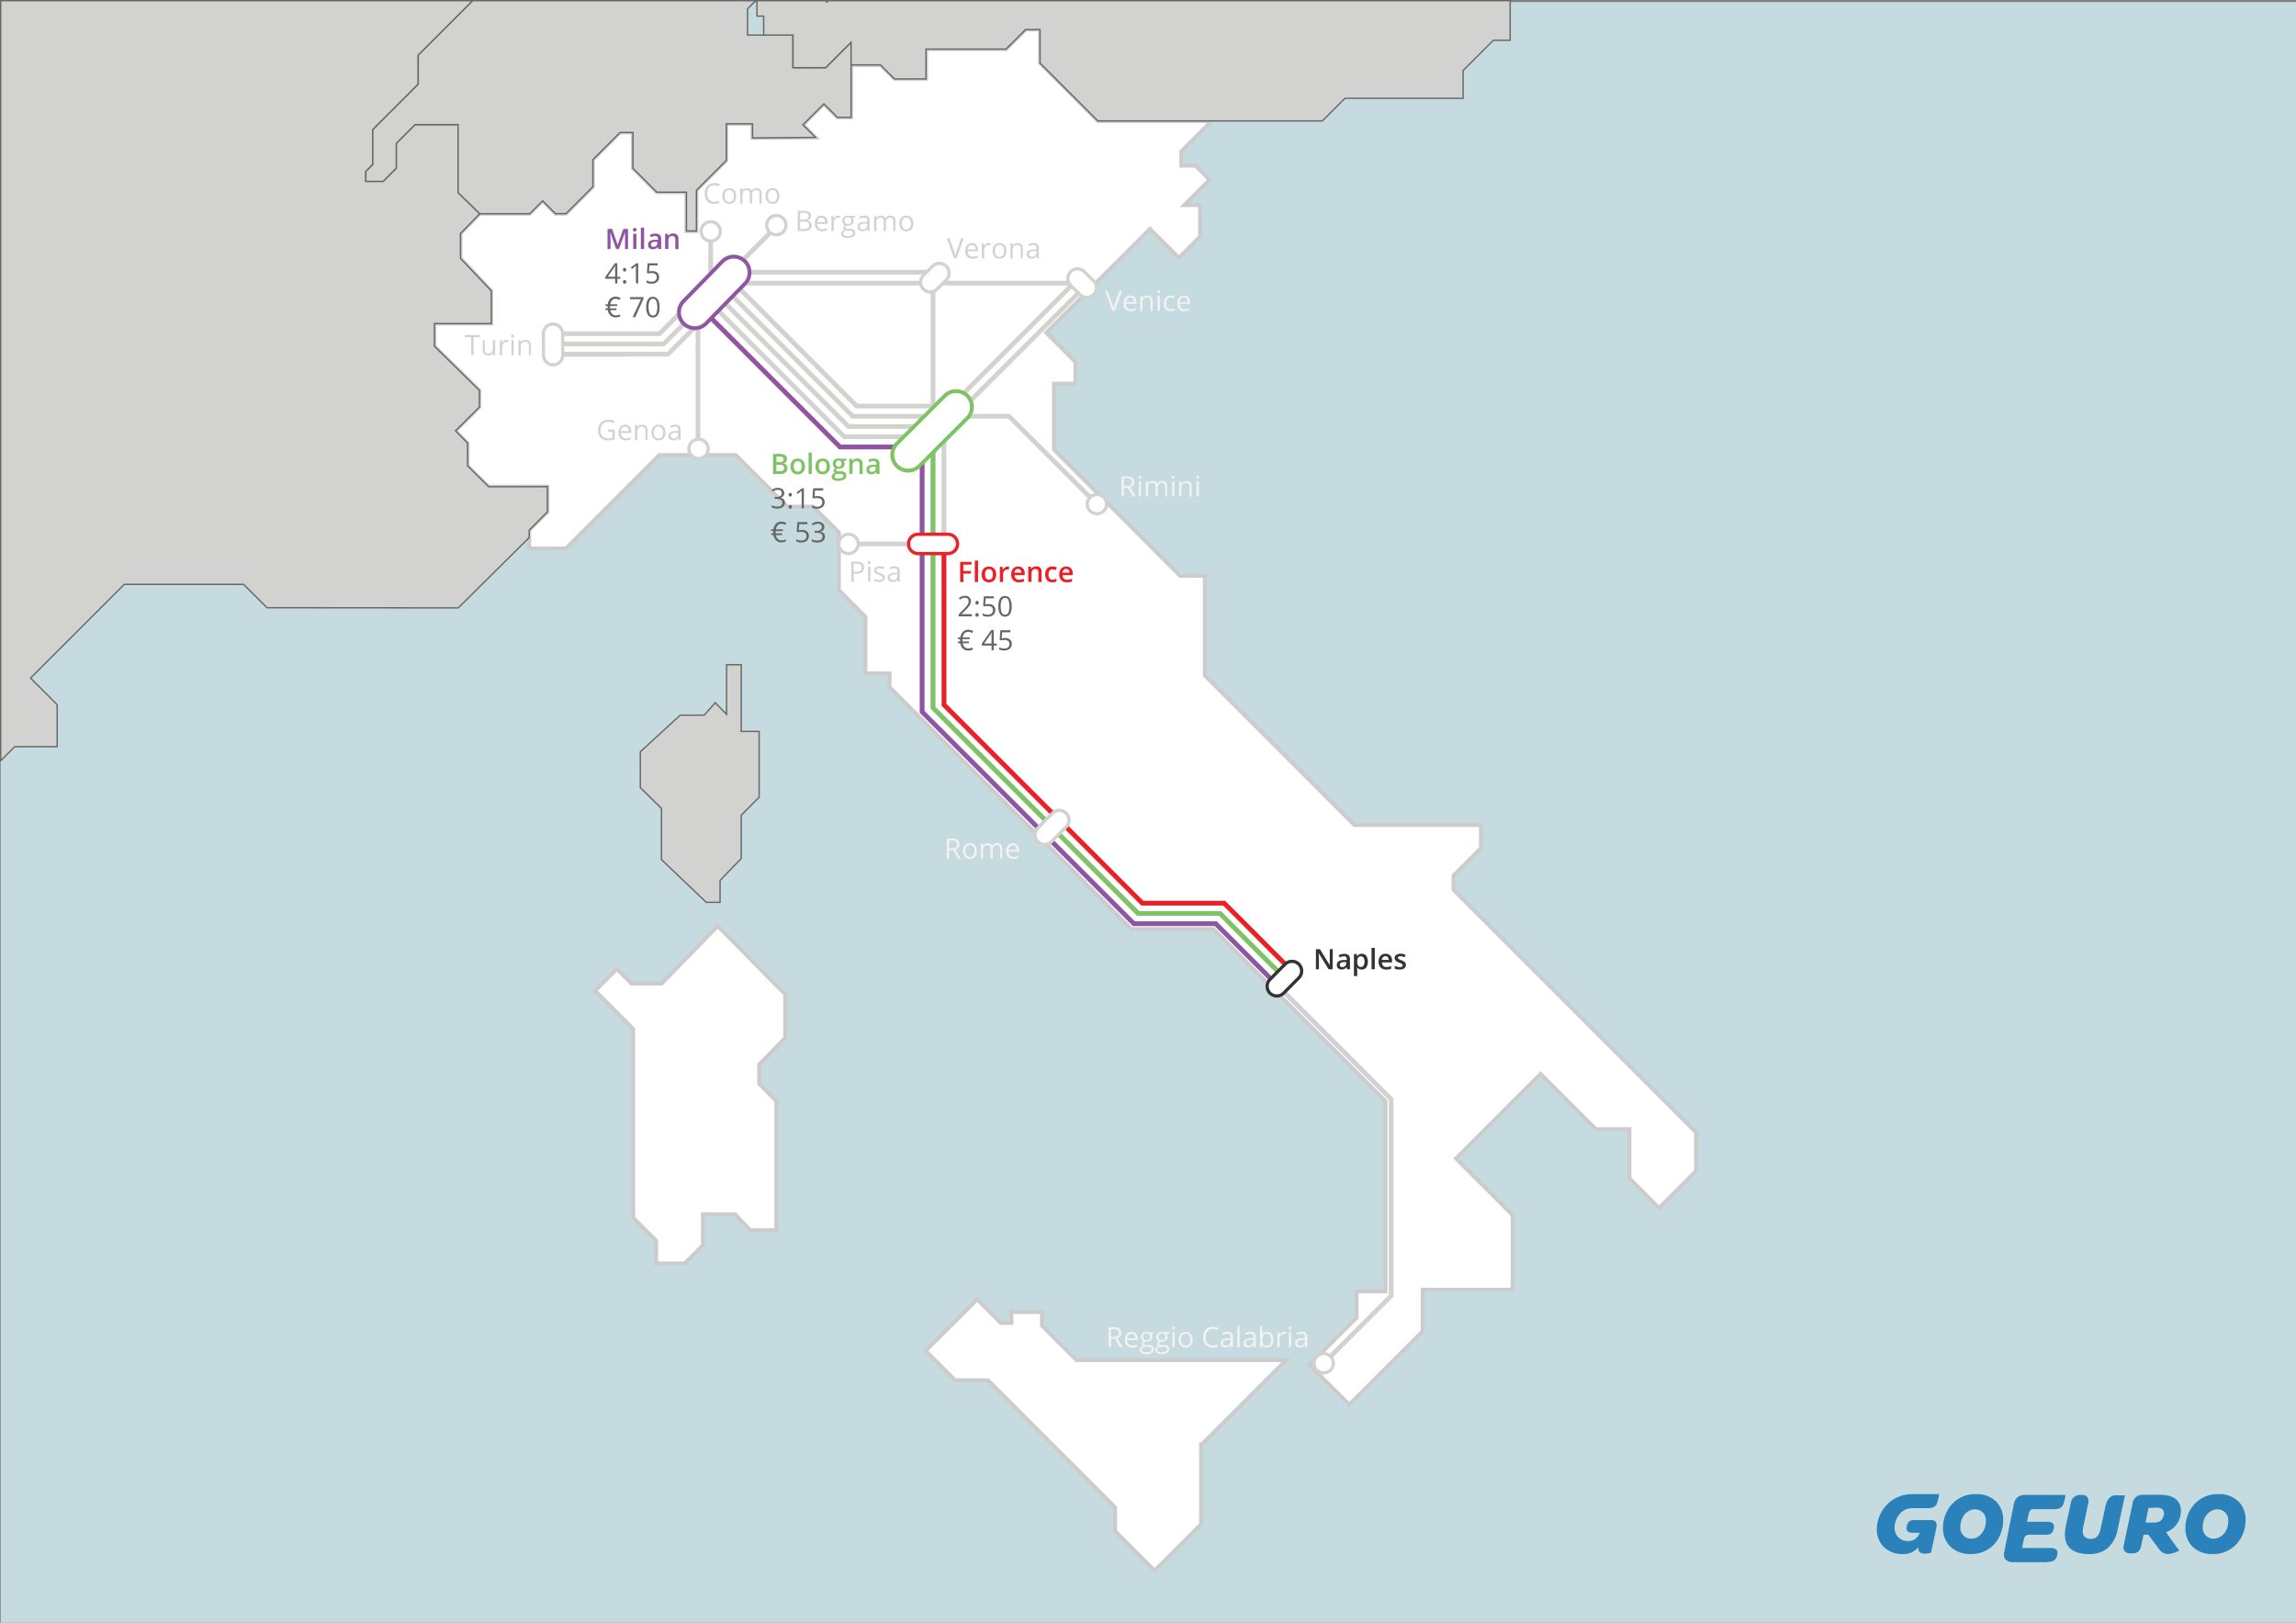 <svg xmlns="http://www.w3.org/2000/svg" viewBox="0 0 842.14 595.17"><rect x="0" y="0" width="842.14" height="595.17" fill="#808080" stroke="none"/><defs><style>.cls-1{fill:#c6dbdf;}.cls-2{fill:#2b81b9;fill-rule:evenodd;}.cls-3{fill:#fff;stroke:#ccc;stroke-width:1.45px;}.cls-10,.cls-11,.cls-12,.cls-13,.cls-14,.cls-15,.cls-16,.cls-17,.cls-18,.cls-19,.cls-3,.cls-4,.cls-5,.cls-6,.cls-7,.cls-8,.cls-9{stroke-miterlimit:10;}.cls-24,.cls-4{fill:#d2d2d1;}.cls-4{stroke:#666766;stroke-width:0.5px;}.cls-10,.cls-11,.cls-12,.cls-13,.cls-14,.cls-15,.cls-16,.cls-17,.cls-18,.cls-19,.cls-5,.cls-6,.cls-7,.cls-8,.cls-9{fill:none;}.cls-5,.cls-6,.cls-7,.cls-9{stroke:#d2d2d1;}.cls-11,.cls-12,.cls-13,.cls-14,.cls-15,.cls-5{stroke-width:1.72px;}.cls-6{stroke-width:1.72px;}.cls-10,.cls-16,.cls-17,.cls-18,.cls-19,.cls-7,.cls-8,.cls-9{stroke-linecap:round;}.cls-16,.cls-17,.cls-7{stroke-width:13px;}.cls-10,.cls-8{stroke:#fff;}.cls-8{stroke-width:10.21px;}.cls-18,.cls-19,.cls-9{stroke-width:8.27px;}.cls-10{stroke-width:5.91px;}.cls-11{stroke:#9055a2;}.cls-12,.cls-17{stroke:#7ec465;}.cls-13{stroke:#f0638d;}.cls-14{stroke:#04577a;}.cls-15{stroke:#ed1e24;}.cls-16{stroke:#9056a2;}.cls-18{stroke:#ec2227;}.cls-19{stroke:#333;}.cls-20{fill:#666766;}.cls-21{fill:#ed1e24;}.cls-22{fill:#9055a2;}.cls-23{fill:#7ec465;}.cls-25{fill:#333;}.cls-26{fill:#f2f2f3;}</style></defs><title>Naples_Routes</title><g id="Background"><rect class="cls-1" x="0.25" y="0.77" width="841.89" height="594.39"/></g><g id="Logo"><path class="cls-2" d="M724.48,547.7a11.54,11.54,0,0,0-8.9,3.83,13,13,0,0,0-3.17,8.71,9.3,9.3,0,0,0,2.58,6.6,10.39,10.39,0,0,0,7.62,2.84,11.26,11.26,0,0,0,8.8-3.84,13.27,13.27,0,0,0,3.08-8.72,9.39,9.39,0,0,0-2.48-6.59,10.12,10.12,0,0,0-7.52-2.82m-1.71,16.35a3.93,3.93,0,0,1-4-4.28c0-3.63,2.36-6.48,5.36-6.48a3.94,3.94,0,0,1,4,4.28c0,3.63-2.37,6.48-5.39,6.48" transform="translate(0.25 0.25)"/><path class="cls-2" d="M791.87,547.92l-6,.05a3.57,3.57,0,0,0-3.92,3.18l-3.23,15.26a2.6,2.6,0,0,0,.35,2.23,2.41,2.41,0,0,0,2,.78h.89c1.8,0,2.76-.89,3.19-3l.79-3.75,0-.08h1.79l0,0,4.05,5.42a3.89,3.89,0,0,0,3.21,1.66,9.64,9.64,0,0,0,4.08-1.27c-.27-.37-1.33-1.8-2.37-3.23-2.46-3.38-2.44-3.45-2.41-3.52v0l0,0a8.15,8.15,0,0,0,5.35-7.18,5.73,5.73,0,0,0-1.34-4.47c-1.28-1.36-3.47-2.06-6.52-2.06m1.53,7.51c-.24,1.79-1.45,2.7-3.6,2.7h-3l0-.12,1.09-5.2,0-.08H788l2.89-.08a2.66,2.66,0,0,1,2.11.72,2.49,2.49,0,0,1,.42,2.06" transform="translate(0.25 0.25)"/><path class="cls-2" d="M820.92,550.53a10.12,10.12,0,0,0-7.52-2.82,11.54,11.54,0,0,0-8.9,3.83,13,13,0,0,0-3.17,8.71,9.44,9.44,0,0,0,2.48,6.6,10.09,10.09,0,0,0,7.52,2.84,11.52,11.52,0,0,0,8.9-3.85,13.09,13.09,0,0,0,3.17-8.72,9.4,9.4,0,0,0-2.48-6.59m-9.23,13.53a3.93,3.93,0,0,1-4-4.28c0-3.63,2.35-6.48,5.36-6.48a3.94,3.94,0,0,1,4,4.28c0,3.63-2.37,6.48-5.39,6.48" transform="translate(0.25 0.25)"/><path class="cls-2" d="M775.65,548.14c-1.67,0-3.07,1.44-3.56,3.68l-1.86,8.57c-.51,2.51-1.66,3.73-3.52,3.73a3,3,0,0,1-2.47-.93c-.59-.73-.72-1.9-.39-3.46l1.76-8.28a3.22,3.22,0,0,0-.29-2.72,2.52,2.52,0,0,0-2.07-.72h-.37a3.35,3.35,0,0,0-3.57,2.92l-1.81,8.36c-.72,3.37-.37,6,1,7.73s4,2.68,7.48,2.68a10.29,10.29,0,0,0,6.85-2.21,11.84,11.84,0,0,0,3.62-6.76l2.7-12.56Z" transform="translate(0.25 0.25)"/><path class="cls-2" d="M742.52,548c-2.38,0-3.71,1.14-4.17,3.59l-3.4,17c-.32,1.56-.23,2.34.38,3.08a4,4,0,0,0,3,1H749.5c2.08,0,3.3-.27,3.84-.84a3.34,3.34,0,0,0,1.06-2.56c0-1.18-.89-1.81-2.57-1.81H741.4s.39-1.88.6-2.86c.33-1.56.91-2,2.12-2h5.83c1.59,0,2-.32,2.38-.69a3.64,3.64,0,0,0,.78-2.38c0-1.07-.85-1.68-2.33-1.68h-7.53l0-.12s.51-2.35.57-2.62c.26-1.14.65-1.89,1.71-1.89h7.71c1.85,0,2.92-.65,3.38-2a21,21,0,0,0,.74-3.21Z" transform="translate(0.25 0.25)"/><path class="cls-2" d="M700.79,547.73a12.59,12.59,0,0,0-9,3.92,12.93,12.93,0,0,0-3.64,8.86,9,9,0,0,0,2.67,6.71,9.72,9.72,0,0,0,6.83,2.47,6.79,6.79,0,0,0,5.52-2.33l.17-.2v.26c0,1.42.83,2.14,2.45,2.14a8.21,8.21,0,0,0,2.23-.36l1.93-9.07a2.7,2.7,0,0,0-.23-2.28,2,2,0,0,0-1.68-.6h-6.09a2.69,2.69,0,0,0-2.11.63,4.06,4.06,0,0,0-.82,2.4c0,1,.84,1.61,2.21,1.61h2.54l0,.13a3.78,3.78,0,0,1-1.45,2.08,4.46,4.46,0,0,1-2.72.84,5,5,0,0,1-3.62-1.45,4.77,4.77,0,0,1-1.31-3.49,7.76,7.76,0,0,1,1.77-4.9,5.94,5.94,0,0,1,4.49-2.23h5.95c2.41,0,3.08-1.05,3.4-2a19,19,0,0,0,.73-3.17H700.79Z" transform="translate(0.25 0.25)"/></g><g id="Straight_Line_Map" data-name="Straight Line Map"><polygon class="cls-3" points="241.83 166.89 269.88 166.89 269.88 166.89 288.81 185.82 298.25 185.82 307.7 195.27 307.7 216.46 317.41 226.17 317.41 246.94 326.28 246.94 326.28 252.03 414.98 340.73 445.08 340.73 508.18 403.84 508.18 473.61 497.57 473.61 497.57 483.23 480.26 500.54 494.89 515.16 521.84 488.21 521.84 472.99 554.8 472.99 554.8 445.61 534.06 424.87 565.06 393.86 585.33 414.13 597.65 414.13 597.65 432.17 608.52 443.04 622.09 429.47 622.09 415.29 533.14 326.34 533.14 321.1 543.18 311.06 543.18 302.59 496.83 302.59 441.93 247.69 441.93 211.19 432.87 211.19 386.59 164.9 386.59 140.69 394.44 140.69 394.44 132.73 383.73 122.02 421.79 83.96 432.41 94.57 440.18 86.81 440.18 75.19 434.41 75.19 443.68 65.92 438.5 60.73 433.28 60.73 433.28 55.53 444.48 44.34 402.69 44.34 381.47 23.13 381.47 10.84 376.18 10.84 369 18.01 339.65 18.01 339.65 28.88 328.04 28.88 322.97 23.81 312.16 23.81 312.16 43.03 307.15 43.03 302.19 38.07 294.49 45.77 299.11 50.39 276.03 50.58 276.03 45.41 266.38 45.41 266.38 58.84 255.44 69.78 255.44 84.72 251.78 84.72 251.78 70.5 240.94 70.5 232.16 61.71 232.16 48.59 227.42 48.59 217.45 58.56 217.45 68.5 207.61 78.34 203.73 78.35 199.03 73.65 194.3 78.38 175.96 78.38 168.9 85.63 168.9 94.76 180.19 106.66 180.19 118.66 159.34 118.66 159.34 126.98 175.85 143.2 175.85 149.27 167.06 158.01 171.5 162.5 171.5 170.85 179.2 178.49 200.79 178.48 200.79 187.72 194.1 194.41 194.1 201.15 207.57 201.15 241.83 166.89"/><polygon class="cls-4" points="242.62 315.24 242.62 296.49 234.86 288.85 234.86 275.7 249.49 262.28 258.28 262.28 262.35 257.72 266.5 261.98 266.5 243.78 271.87 243.78 271.87 268.25 278.44 268.25 278.44 292.38 271.87 299 271.87 314.85 264.11 322.88 264.11 330.93 259.04 330.93 242.62 315.24"/><polyline class="cls-3" points="440.55 529.06 440.55 558.99 423.5 576.04 409 561.54 409 552.82 362.39 506.21 350.32 506.21 339.5 495.39 358.4 476.5 367.08 485.18 370.96 485.18 370.96 481.18 382.18 481.18 382.18 486.18 394.8 498.8 471.73 498.81 440.55 529.99"/><path class="cls-3" d="M232,446.36V377.1l-14-14,8-8,5.35,5.35h11.08L263,339.35l24.76,25.06v16l-9.55,9.71v7.12l6.27,6.31v47.34h-9.28c-.52,0-5.84-5.84-5.84-5.84H257.58v11.4l-6.66,6.66H240.4v-8.33Z" transform="translate(0.25 0.25)"/></g><g id="Layer_16" data-name="Layer 16"><polygon class="cls-4" points="136.73 60.35 136.73 47.56 153.41 30.88 153.41 20.24 173.41 0.25 0.25 0.25 0.25 278.97 0.29 278.97 5.43 273.83 20.98 273.83 20.98 258.46 11.21 248.68 45.57 214.32 89.36 214.32 97.92 222.88 168.08 222.94 194.1 197.15 194.1 194.45 200.79 187.72 200.79 178.48 179.2 178.49 171.5 170.85 171.5 162.5 167.06 158.01 175.85 149.27 175.85 143.2 159.34 126.98 159.34 118.66 180.19 118.66 180.19 106.66 168.9 94.76 168.9 85.63 175.96 78.38 168.03 70.64 168.03 45.7 152.23 45.7 145.35 52.58 145.35 61.68 140.51 66.52 134.19 66.52 134.19 62.89 136.73 60.35"/><polygon class="cls-4" points="277.18 0.25 173.41 0.25 153.41 20.24 153.41 30.88 136.73 47.56 136.73 60.35 134.19 62.89 134.19 66.52 140.51 66.52 145.35 61.68 145.35 52.58 152.23 45.7 168.03 45.7 168.03 70.64 175.96 78.38 194.3 78.38 199.03 73.65 203.73 78.35 207.61 78.34 217.45 68.5 217.45 58.56 227.42 48.59 232.16 48.59 232.16 61.71 240.94 70.5 251.78 70.5 251.78 84.72 255.44 84.72 255.44 69.78 266.38 58.84 266.38 45.41 276.03 45.41 276.03 50.58 299.11 50.39 294.49 45.77 302.19 38.07 307.15 43.03 312.16 43.03 312.16 15.49 302.84 24.82 290.86 24.82 290.86 12.87 274.2 12.87 274.2 3.23 277.18 0.25"/><polygon class="cls-4" points="303.86 0.25 303.34 0.77 302.82 0.25 277.65 0.25 277.65 5.9 280.1 5.9 280.1 12.87 290.86 12.87 290.86 24.82 302.84 24.82 312.16 15.49 312.16 23.81 322.97 23.81 328.11 28.95 339.65 28.95 339.65 18.01 369 18.01 376.18 10.84 381.47 10.84 381.47 23.13 402.69 44.34 485.03 44.34 493.32 36.05 536.64 36.05 536.64 25.87 547.72 14.78 553.91 14.78 553.91 0.25 303.86 0.25"/></g><g id="All_Routes_Greyed_" data-name="All Routes (Greyed)"><line class="cls-5" x1="398.05" y1="104.96" x2="352.16" y2="150.75"/><line class="cls-5" x1="342.22" y1="159.91" x2="342.22" y2="103.53"/><line class="cls-5" x1="338.22" y1="164.92" x2="338.22" y2="199.47"/><line class="cls-5" x1="256.01" y1="112.03" x2="256.01" y2="163.61"/><polyline class="cls-5" points="385.98 303.34 342.22 259.58 342.22 159.91"/><line class="cls-5" x1="311.23" y1="199.47" x2="343.75" y2="199.47"/><line class="cls-5" x1="266.86" y1="100.98" x2="284.69" y2="83.15"/><line class="cls-5" x1="260.68" y1="107.33" x2="260.68" y2="84.47"/><line class="cls-5" x1="230.15" y1="129.9" x2="202.02" y2="129.9"/><line class="cls-5" x1="236.82" y1="126.14" x2="203.59" y2="126.14"/><path class="cls-5" d="M256.43,118" transform="translate(0.25 0.25)"/><path class="cls-5" d="M258.49,110.59" transform="translate(0.25 0.25)"/><polyline class="cls-5" points="256.68 118.2 244.99 129.9 202.02 129.9"/><polyline class="cls-5" points="258.74 110.84 243.43 126.14 203.59 126.14"/><polyline class="cls-5" points="256.08 108.18 241.88 122.39 241.68 122.39 205.17 122.39"/><polyline class="cls-5" points="253.58 109.4 308.08 163.92 336.22 163.92"/><polyline class="cls-5" points="265.44 100.03 314.2 148.91 351.33 148.91"/><polyline class="cls-5" points="261.54 101.44 312.76 152.66 312.76 152.66 370.09 152.66 402.33 184.89"/><polyline class="cls-5" points="256.25 106.75 309.66 160.16 342.88 160.16"/><polyline class="cls-5" points="258.89 104.09 311.22 156.42 342.88 156.41"/><line class="cls-5" x1="395.56" y1="102.15" x2="346.91" y2="150.8"/><polyline class="cls-5" points="383.24 306.1 338.22 261.08 338.22 199.47"/><polyline class="cls-5" points="388.52 300.77 346.25 258.49 346.22 159.91"/><line class="cls-6" x1="266.13" y1="103.84" x2="399.62" y2="103.84"/><line class="cls-6" x1="266.13" y1="99.83" x2="341.64" y2="99.83"/><polyline class="cls-5" points="470.97 358.5 447.46 334.99 417.44 334.99 387.33 304.88"/><polyline class="cls-5" points="474.82 357.05 449.01 331.24 419 331.24 388.52 300.77"/><polyline class="cls-5" points="383.24 306.1 415.88 338.75 445.9 338.75 510.25 403.09 510.25 475.25 485.75 499.74"/></g><g id="All_City_Points" data-name="All City Points"><line class="cls-7" x1="254.84" y1="114.55" x2="269.12" y2="99.93"/><line class="cls-8" x1="254.84" y1="114.55" x2="269.12" y2="99.93"/><line class="cls-7" x1="333.09" y1="166.79" x2="350.68" y2="149.24"/><line class="cls-8" x1="333.09" y1="166.79" x2="350.68" y2="149.24"/><line class="cls-9" x1="402.33" y1="184.89" x2="402.33" y2="184.89"/><line class="cls-10" x1="402.33" y1="184.89" x2="402.33" y2="184.89"/><line class="cls-9" x1="202.88" y1="130.26" x2="202.84" y2="122.39"/><line class="cls-10" x1="202.88" y1="130.26" x2="202.84" y2="122.39"/><line class="cls-9" x1="336.77" y1="199.48" x2="347.67" y2="199.47"/><line class="cls-10" x1="336.77" y1="199.48" x2="347.67" y2="199.47"/><line class="cls-9" x1="341.2" y1="103.53" x2="344.57" y2="100.14"/><line class="cls-10" x1="341.2" y1="103.53" x2="344.57" y2="100.14"/><line class="cls-9" x1="395.22" y1="102.15" x2="398.61" y2="105.52"/><line class="cls-10" x1="395.22" y1="102.15" x2="398.61" y2="105.52"/><line class="cls-9" x1="284.75" y1="82.58" x2="284.75" y2="82.58"/><line class="cls-10" x1="284.75" y1="82.58" x2="284.75" y2="82.58"/><line class="cls-9" x1="256.2" y1="164.61" x2="256.2" y2="164.61"/><line class="cls-10" x1="256.2" y1="164.61" x2="256.2" y2="164.61"/><line class="cls-9" x1="311.23" y1="199.47" x2="311.23" y2="199.47"/><line class="cls-10" x1="311.23" y1="199.47" x2="311.23" y2="199.47"/><line class="cls-9" x1="260.68" y1="84.85" x2="260.68" y2="84.85"/><line class="cls-10" x1="260.68" y1="84.85" x2="260.68" y2="84.85"/><line class="cls-9" x1="468.31" y1="361.72" x2="473.88" y2="356.11"/><line class="cls-10" x1="468.31" y1="361.72" x2="473.88" y2="356.11"/><line class="cls-9" x1="383.18" y1="306.15" x2="388.52" y2="300.77"/><line class="cls-10" x1="383.18" y1="306.15" x2="388.52" y2="300.77"/><line class="cls-9" x1="485.51" y1="499.96" x2="485.51" y2="499.96"/><line class="cls-10" x1="485.51" y1="499.96" x2="485.51" y2="499.96"/></g><g id="Naples_Routes" data-name="Naples Routes"><line class="cls-11" x1="338.22" y1="164.92" x2="338.22" y2="199.47"/><polyline class="cls-12" points="385.98 303.34 342.22 259.58 342.22 159.91"/><path class="cls-13" d="M256.43,118" transform="translate(0.25 0.25)"/><path class="cls-14" d="M258.49,110.59" transform="translate(0.25 0.25)"/><polyline class="cls-11" points="253.58 109.4 308.08 163.92 336.22 163.92"/><polyline class="cls-11" points="383.24 306.1 338.22 261.08 338.22 199.47"/><polyline class="cls-15" points="388.52 300.77 346.25 258.49 346.23 198.87"/><polyline class="cls-12" points="470.97 358.5 447.46 334.99 417.44 334.99 387.33 304.88"/><polyline class="cls-15" points="474.82 357.05 449.01 331.24 419 331.24 388.52 300.77"/><polyline class="cls-11" points="383.24 306.1 415.88 338.75 445.9 338.75 468.6 361.44"/><line class="cls-16" x1="254.84" y1="114.55" x2="269.12" y2="99.93"/><line class="cls-8" x1="254.84" y1="114.55" x2="269.12" y2="99.93"/><line class="cls-17" x1="333.09" y1="166.79" x2="350.68" y2="149.24"/><line class="cls-8" x1="333.09" y1="166.79" x2="350.68" y2="149.24"/><line class="cls-18" x1="336.77" y1="199.48" x2="347.67" y2="199.47"/><line class="cls-10" x1="336.77" y1="199.48" x2="347.67" y2="199.47"/><line class="cls-19" x1="468.31" y1="361.72" x2="473.88" y2="356.11"/><line class="cls-10" x1="468.31" y1="361.72" x2="473.88" y2="356.11"/><line class="cls-9" x1="383.18" y1="306.15" x2="388.52" y2="300.77"/><line class="cls-10" x1="383.18" y1="306.15" x2="388.52" y2="300.77"/><path class="cls-20" d="M356.2,225.8h-4.85v-.72l1.94-2a14.45,14.45,0,0,0,1.17-1.28,3.29,3.29,0,0,0,.42-.75,2.15,2.15,0,0,0,.14-.78,1.24,1.24,0,0,0-.36-.94,1.37,1.37,0,0,0-1-.35,2.51,2.51,0,0,0-.87.15,3.46,3.46,0,0,0-.92.55l-.44-.57a3.4,3.4,0,0,1,2.22-.85,2.35,2.35,0,0,1,1.63.53,1.83,1.83,0,0,1,.59,1.43,2.76,2.76,0,0,1-.39,1.39A8.83,8.83,0,0,1,354,223.4L352.4,225v0h3.8Z" transform="translate(0.25 0.25)"/><path class="cls-20" d="M357.52,220.81q0-.68.59-.68t.62.68a.71.71,0,0,1-.17.5.66.66,0,0,1-.88,0A.69.69,0,0,1,357.52,220.81Zm0,4.46a.75.75,0,0,1,.15-.51.56.56,0,0,1,.44-.17.6.6,0,0,1,.46.17.87.87,0,0,1,0,1,.66.66,0,0,1-.88,0A.69.69,0,0,1,357.52,225.27Z" transform="translate(0.25 0.25)"/><path class="cls-20" d="M362.32,221.29a2.71,2.71,0,0,1,1.83.58,2,2,0,0,1,.67,1.58,2.29,2.29,0,0,1-.73,1.8,2.91,2.91,0,0,1-2,.65,3.71,3.71,0,0,1-1.9-.4v-.81a2.88,2.88,0,0,0,.88.36,4.32,4.32,0,0,0,1,.13,2.07,2.07,0,0,0,1.38-.42,1.5,1.5,0,0,0,.49-1.21q0-1.54-1.89-1.54a7.53,7.53,0,0,0-1.28.15l-.43-.28.28-3.45h3.67v.77h-3l-.19,2.22A5.83,5.83,0,0,1,362.32,221.29Z" transform="translate(0.25 0.25)"/><path class="cls-20" d="M370.81,222.1a5.39,5.39,0,0,1-.6,2.86,2.23,2.23,0,0,1-3.66,0,5.28,5.28,0,0,1-.62-2.83,5.39,5.39,0,0,1,.6-2.86,2.23,2.23,0,0,1,3.66,0A5.27,5.27,0,0,1,370.81,222.1Zm-4,0a5.41,5.41,0,0,0,.38,2.34,1.36,1.36,0,0,0,2.42,0,7.42,7.42,0,0,0,0-4.66,1.36,1.36,0,0,0-2.42,0A5.37,5.37,0,0,0,366.78,222.1Z" transform="translate(0.25 0.25)"/><path class="cls-20" d="M354.86,231.48q-1.61,0-2,2h2.57v.65h-2.65V235h2.34v.65h-2.26a2.64,2.64,0,0,0,.7,1.41,1.88,1.88,0,0,0,1.37.5,3.89,3.89,0,0,0,1.56-.33V238a3.89,3.89,0,0,1-1.6.33,2.71,2.71,0,0,1-1.93-.68,3.43,3.43,0,0,1-1-2h-.84V235h.77v-.84h-.77v-.65H352a3.56,3.56,0,0,1,.93-2.05,2.61,2.61,0,0,1,1.93-.74,3.57,3.57,0,0,1,1.85.49l-.36.7A3.32,3.32,0,0,0,354.86,231.48Z" transform="translate(0.25 0.25)"/><path class="cls-20" d="M365.33,236.51h-1.09v1.7h-.8v-1.7h-3.59v-.73l3.5-5h.89v5h1.09Zm-1.9-.76v-2.45q0-.72.05-1.63h0a7.55,7.55,0,0,1-.45.8l-2.31,3.28Z" transform="translate(0.25 0.25)"/><path class="cls-20" d="M368.35,233.7a2.71,2.71,0,0,1,1.83.58,2,2,0,0,1,.67,1.58,2.29,2.29,0,0,1-.73,1.8,2.91,2.91,0,0,1-2,.65,3.71,3.71,0,0,1-1.9-.4v-.81a2.88,2.88,0,0,0,.88.36,4.32,4.32,0,0,0,1,.13,2.07,2.07,0,0,0,1.38-.42A1.5,1.5,0,0,0,370,236q0-1.54-1.89-1.54a7.53,7.53,0,0,0-1.28.15l-.43-.28.28-3.45h3.67v.77h-3l-.19,2.22A5.83,5.83,0,0,1,368.35,233.7Z" transform="translate(0.25 0.25)"/><path class="cls-21" d="M353.12,213.2h-1.2v-7.38h4.16v1h-3v2.31h2.78v1h-2.78Z" transform="translate(0.25 0.25)"/><path class="cls-21" d="M358.48,213.2h-1.19v-7.85h1.19Z" transform="translate(0.25 0.25)"/><path class="cls-21" d="M365.13,210.4a3,3,0,0,1-.7,2.14,2.51,2.51,0,0,1-2,.77,2.67,2.67,0,0,1-1.38-.35,2.33,2.33,0,0,1-.92-1,3.45,3.45,0,0,1-.32-1.53,3,3,0,0,1,.7-2.12,2.52,2.52,0,0,1,2-.76,2.46,2.46,0,0,1,1.92.78A3,3,0,0,1,365.13,210.4Zm-4.06,0q0,1.93,1.43,1.93t1.41-1.93q0-1.91-1.42-1.91a1.21,1.21,0,0,0-1.08.49A2.52,2.52,0,0,0,361.06,210.4Z" transform="translate(0.25 0.25)"/><path class="cls-21" d="M369.32,207.52a2.85,2.85,0,0,1,.59.05l-.12,1.11a2.24,2.24,0,0,0-.52-.06,1.52,1.52,0,0,0-1.15.46,1.68,1.68,0,0,0-.44,1.21v2.92h-1.19v-5.58h.93l.16,1h.06a2.21,2.21,0,0,1,.72-.79A1.72,1.72,0,0,1,369.32,207.52Z" transform="translate(0.25 0.25)"/><path class="cls-21" d="M373.38,213.3a2.7,2.7,0,0,1-2-.76,2.88,2.88,0,0,1-.73-2.09,3.16,3.16,0,0,1,.68-2.15,2.35,2.35,0,0,1,1.87-.78,2.3,2.3,0,0,1,1.75.67,2.56,2.56,0,0,1,.64,1.85v.64h-3.72a1.83,1.83,0,0,0,.44,1.25,1.53,1.53,0,0,0,1.17.44,4.32,4.32,0,0,0,.92-.09,4.83,4.83,0,0,0,.92-.31v1a3.64,3.64,0,0,1-.88.29A5.39,5.39,0,0,1,373.38,213.3Zm-.22-4.89a1.19,1.19,0,0,0-.91.36,1.71,1.71,0,0,0-.41,1h2.53a1.55,1.55,0,0,0-.33-1A1.14,1.14,0,0,0,373.17,208.42Z" transform="translate(0.25 0.25)"/><path class="cls-21" d="M381.81,213.2h-1.19v-3.43a1.5,1.5,0,0,0-.26-1,1,1,0,0,0-.83-.32,1.31,1.31,0,0,0-1.1.44,2.45,2.45,0,0,0-.35,1.49v2.78H376.9v-5.58h.93l.17.73h.06a1.65,1.65,0,0,1,.72-.62,2.4,2.4,0,0,1,1-.22,1.79,1.79,0,0,1,2,2Z" transform="translate(0.25 0.25)"/><path class="cls-21" d="M385.72,213.3a2.44,2.44,0,0,1-1.93-.74,3.75,3.75,0,0,1,0-4.29,2.56,2.56,0,0,1,2-.76,3.73,3.73,0,0,1,1.59.33l-.36,1a3.6,3.6,0,0,0-1.24-.29q-1.45,0-1.45,1.92a2.3,2.3,0,0,0,.36,1.41,1.25,1.25,0,0,0,1.06.47,3,3,0,0,0,1.5-.39v1a2.32,2.32,0,0,1-.68.27A4.08,4.08,0,0,1,385.72,213.3Z" transform="translate(0.25 0.25)"/><path class="cls-21" d="M391,213.3a2.7,2.7,0,0,1-2-.76,2.88,2.88,0,0,1-.73-2.09,3.16,3.16,0,0,1,.68-2.15,2.35,2.35,0,0,1,1.87-.78,2.3,2.3,0,0,1,1.75.67,2.56,2.56,0,0,1,.64,1.85v.64h-3.72a1.83,1.83,0,0,0,.44,1.25,1.53,1.53,0,0,0,1.17.44,4.32,4.32,0,0,0,.92-.09,4.83,4.83,0,0,0,.92-.31v1a3.64,3.64,0,0,1-.88.29A5.39,5.39,0,0,1,391,213.3Zm-.22-4.89a1.19,1.19,0,0,0-.91.36,1.71,1.71,0,0,0-.41,1H392a1.55,1.55,0,0,0-.33-1A1.14,1.14,0,0,0,390.8,208.42Z" transform="translate(0.25 0.25)"/><path class="cls-20" d="M287.41,180.55a1.68,1.68,0,0,1-.4,1.16,2,2,0,0,1-1.12.6v0a2.11,2.11,0,0,1,1.32.57,1.67,1.67,0,0,1,.43,1.19,1.94,1.94,0,0,1-.73,1.62,3.33,3.33,0,0,1-2.08.57,6,6,0,0,1-1.07-.09,3.63,3.63,0,0,1-.95-.31v-.8a4.58,4.58,0,0,0,1,.36,4.66,4.66,0,0,0,1,.12q1.91,0,1.91-1.5,0-1.34-2.11-1.34h-.73V182h.74a2.22,2.22,0,0,0,1.37-.38,1.25,1.25,0,0,0,.5-1.06,1,1,0,0,0-.37-.85,1.53,1.53,0,0,0-1-.31,3.09,3.09,0,0,0-.91.13,4.08,4.08,0,0,0-1,.48l-.42-.57a3.51,3.51,0,0,1,1-.56,3.79,3.79,0,0,1,1.25-.21,2.55,2.55,0,0,1,1.67.49A1.66,1.66,0,0,1,287.41,180.55Z" transform="translate(0.25 0.25)"/><path class="cls-20" d="M289,181.2q0-.68.59-.68t.62.68a.71.71,0,0,1-.17.5.66.66,0,0,1-.88,0A.69.69,0,0,1,289,181.2Zm0,4.46a.75.75,0,0,1,.15-.51.56.56,0,0,1,.44-.17.6.6,0,0,1,.46.17.87.87,0,0,1,0,1,.66.66,0,0,1-.88,0A.69.69,0,0,1,289,185.66Z" transform="translate(0.25 0.25)"/><path class="cls-20" d="M294.6,186.19h-.82v-5.26q0-.66,0-1.24l-.24.22-1.2,1-.44-.58,2-1.51h.71Z" transform="translate(0.25 0.25)"/><path class="cls-20" d="M299.72,181.69a2.71,2.71,0,0,1,1.83.58,2,2,0,0,1,.67,1.58,2.29,2.29,0,0,1-.73,1.8,2.91,2.91,0,0,1-2,.65,3.71,3.71,0,0,1-1.9-.4v-.81a2.88,2.88,0,0,0,.88.36,4.32,4.32,0,0,0,1,.13,2.07,2.07,0,0,0,1.38-.42,1.5,1.5,0,0,0,.49-1.21q0-1.54-1.89-1.54a7.53,7.53,0,0,0-1.28.15l-.43-.28.28-3.45h3.67v.77h-3l-.19,2.22A5.83,5.83,0,0,1,299.72,181.69Z" transform="translate(0.25 0.25)"/><path class="cls-20" d="M286.35,191.87q-1.61,0-2,2h2.57v.65h-2.65v.84h2.34V196h-2.26a2.64,2.64,0,0,0,.7,1.41,1.88,1.88,0,0,0,1.37.5,3.89,3.89,0,0,0,1.56-.33v.76a3.89,3.89,0,0,1-1.6.33,2.71,2.71,0,0,1-1.93-.68,3.43,3.43,0,0,1-1-2h-.84v-.65h.77v-.84h-.77v-.65h.83a3.56,3.56,0,0,1,.93-2.05,2.61,2.61,0,0,1,1.93-.74,3.57,3.57,0,0,1,1.85.49l-.36.7A3.32,3.32,0,0,0,286.35,191.87Z" transform="translate(0.25 0.25)"/><path class="cls-20" d="M293.93,194.09a2.71,2.71,0,0,1,1.83.58,2,2,0,0,1,.67,1.58,2.29,2.29,0,0,1-.73,1.8,2.91,2.91,0,0,1-2,.65,3.71,3.71,0,0,1-1.9-.4v-.81a2.88,2.88,0,0,0,.88.36,4.32,4.32,0,0,0,1,.13,2.07,2.07,0,0,0,1.38-.42,1.5,1.5,0,0,0,.49-1.21q0-1.54-1.89-1.54a7.53,7.53,0,0,0-1.28.15l-.43-.28.28-3.45h3.67V192h-3l-.19,2.22A5.83,5.83,0,0,1,293.93,194.09Z" transform="translate(0.25 0.25)"/><path class="cls-20" d="M302.1,193a1.68,1.68,0,0,1-.4,1.16,2,2,0,0,1-1.12.6v0a2.11,2.11,0,0,1,1.32.57,1.67,1.67,0,0,1,.43,1.19,1.94,1.94,0,0,1-.73,1.62,3.33,3.33,0,0,1-2.08.57,6,6,0,0,1-1.07-.09,3.63,3.63,0,0,1-.95-.31v-.8a4.58,4.58,0,0,0,1,.36,4.66,4.66,0,0,0,1,.12q1.91,0,1.91-1.5,0-1.34-2.11-1.34h-.73v-.72h.74a2.22,2.22,0,0,0,1.37-.38,1.25,1.25,0,0,0,.5-1.06,1,1,0,0,0-.37-.85,1.53,1.53,0,0,0-1-.31,3.09,3.09,0,0,0-.91.13,4.08,4.08,0,0,0-1,.48l-.42-.57a3.51,3.51,0,0,1,1-.56,3.79,3.79,0,0,1,1.25-.21,2.55,2.55,0,0,1,1.67.49A1.66,1.66,0,0,1,302.1,193Z" transform="translate(0.25 0.25)"/><path class="cls-22" d="M225.73,91.08l-2.14-6.16h0q.09,1.37.09,2.57v3.59h-1.1V83.7h1.7l2,5.87h0l2.11-5.87h1.71v7.38H229V87.43q0-.55,0-1.43t0-1.07h0l-2.22,6.15Z" transform="translate(0.25 0.25)"/><path class="cls-22" d="M231.89,84a.66.66,0,0,1,.17-.49.68.68,0,0,1,.5-.17.66.66,0,0,1,.49.17.66.66,0,0,1,.17.49.64.64,0,0,1-.17.48.66.66,0,0,1-.49.17.68.68,0,0,1-.5-.17A.65.65,0,0,1,231.89,84Zm1.26,7.06H232V85.49h1.19Z" transform="translate(0.25 0.25)"/><path class="cls-22" d="M236,91.08h-1.19V83.22H236Z" transform="translate(0.25 0.25)"/><path class="cls-22" d="M241.21,91.08,241,90.3h0a2.28,2.28,0,0,1-.81.69,2.57,2.57,0,0,1-1,.18,1.78,1.78,0,0,1-1.28-.44,1.66,1.66,0,0,1-.46-1.26,1.48,1.48,0,0,1,.64-1.3,3.7,3.7,0,0,1,2-.48l1,0v-.3a1.13,1.13,0,0,0-.25-.8,1,1,0,0,0-.77-.27,2.69,2.69,0,0,0-.82.13,6.22,6.22,0,0,0-.76.3l-.38-.85a4.13,4.13,0,0,1,1-.36,4.57,4.57,0,0,1,1-.12,2.41,2.41,0,0,1,1.61.46,1.82,1.82,0,0,1,.54,1.46v3.76Zm-1.77-.81a1.47,1.47,0,0,0,1-.36,1.31,1.31,0,0,0,.39-1v-.48l-.72,0a2.46,2.46,0,0,0-1.22.28.85.85,0,0,0-.38.76.75.75,0,0,0,.22.58A1,1,0,0,0,239.45,90.27Z" transform="translate(0.25 0.25)"/><path class="cls-22" d="M248.63,91.08h-1.19V87.64a1.5,1.5,0,0,0-.26-1,1,1,0,0,0-.83-.32,1.31,1.31,0,0,0-1.1.44,2.45,2.45,0,0,0-.35,1.49v2.78h-1.19V85.49h.93l.17.73h.06a1.65,1.65,0,0,1,.72-.62,2.4,2.4,0,0,1,1-.22,1.79,1.79,0,0,1,2,2Z" transform="translate(0.25 0.25)"/><path class="cls-20" d="M227.27,102h-1.09v1.7h-.8V102h-3.59v-.73l3.5-5h.89v5h1.09Zm-1.9-.76V98.76q0-.72.05-1.63h0a7.55,7.55,0,0,1-.45.8l-2.31,3.28Z" transform="translate(0.25 0.25)"/><path class="cls-20" d="M228.25,98.68q0-.68.59-.68t.62.68a.71.71,0,0,1-.17.5.66.66,0,0,1-.88,0A.69.69,0,0,1,228.25,98.68Zm0,4.46a.75.75,0,0,1,.15-.51.56.56,0,0,1,.44-.17.6.6,0,0,1,.46.17.87.87,0,0,1,0,1,.66.66,0,0,1-.88,0A.69.69,0,0,1,228.25,103.14Z" transform="translate(0.25 0.25)"/><path class="cls-20" d="M233.84,103.68H233V98.42q0-.66,0-1.24l-.24.22-1.2,1-.44-.58,2-1.51h.71Z" transform="translate(0.25 0.25)"/><path class="cls-20" d="M239,99.17a2.71,2.71,0,0,1,1.83.58,2,2,0,0,1,.67,1.58,2.29,2.29,0,0,1-.73,1.8,2.91,2.91,0,0,1-2,.65,3.71,3.71,0,0,1-1.9-.4v-.81a2.88,2.88,0,0,0,.88.36,4.32,4.32,0,0,0,1,.13,2.07,2.07,0,0,0,1.38-.42,1.5,1.5,0,0,0,.49-1.21q0-1.54-1.89-1.54a7.53,7.53,0,0,0-1.28.15l-.43-.28.28-3.45h3.67v.77h-3l-.19,2.22A5.83,5.83,0,0,1,239,99.17Z" transform="translate(0.25 0.25)"/><path class="cls-20" d="M225.58,109.35q-1.61,0-2,2h2.57V112H223.5v.84h2.34v.65h-2.26a2.64,2.64,0,0,0,.7,1.41,1.88,1.88,0,0,0,1.37.5,3.89,3.89,0,0,0,1.56-.33v.76a3.89,3.89,0,0,1-1.6.33,2.71,2.71,0,0,1-1.93-.68,3.43,3.43,0,0,1-1-2h-.84v-.65h.77V112h-.77v-.65h.83a3.56,3.56,0,0,1,.93-2.05,2.61,2.61,0,0,1,1.93-.74,3.57,3.57,0,0,1,1.85.49l-.36.7A3.32,3.32,0,0,0,225.58,109.35Z" transform="translate(0.25 0.25)"/><path class="cls-20" d="M231.79,116.08l3.06-6.61h-4v-.77h4.91v.67l-3,6.71Z" transform="translate(0.25 0.25)"/><path class="cls-20" d="M241.66,112.38a5.39,5.39,0,0,1-.6,2.86,2.23,2.23,0,0,1-3.66,0,5.28,5.28,0,0,1-.62-2.83,5.39,5.39,0,0,1,.6-2.86,2.23,2.23,0,0,1,3.66,0A5.27,5.27,0,0,1,241.66,112.38Zm-4,0a5.41,5.41,0,0,0,.38,2.34,1.36,1.36,0,0,0,2.42,0,7.42,7.42,0,0,0,0-4.66,1.36,1.36,0,0,0-2.42,0A5.37,5.37,0,0,0,237.63,112.38Z" transform="translate(0.25 0.25)"/><path class="cls-23" d="M283.31,166.22h2.19a4.16,4.16,0,0,1,2.2.44,1.56,1.56,0,0,1,.68,1.4,1.7,1.7,0,0,1-.33,1.08,1.49,1.49,0,0,1-1,.54v.05a1.9,1.9,0,0,1,1.14.58,1.75,1.75,0,0,1,.37,1.17,1.89,1.89,0,0,1-.69,1.56,3,3,0,0,1-1.93.56h-2.67Zm1.21,3h1.16a2,2,0,0,0,1.11-.24.92.92,0,0,0,.35-.81.82.82,0,0,0-.38-.75,2.35,2.35,0,0,0-1.19-.23h-1Zm0,1v2.34h1.28a1.89,1.89,0,0,0,1.14-.29,1.07,1.07,0,0,0,.39-.92,1,1,0,0,0-.39-.85,2.09,2.09,0,0,0-1.2-.28Z" transform="translate(0.25 0.25)"/><path class="cls-23" d="M295,170.79a3,3,0,0,1-.7,2.14,2.51,2.51,0,0,1-2,.77,2.67,2.67,0,0,1-1.38-.35,2.33,2.33,0,0,1-.92-1,3.45,3.45,0,0,1-.32-1.53,3,3,0,0,1,.7-2.12,2.52,2.52,0,0,1,2-.76,2.46,2.46,0,0,1,1.92.78A3,3,0,0,1,295,170.79Zm-4.06,0q0,1.93,1.43,1.93t1.41-1.93q0-1.91-1.42-1.91a1.21,1.21,0,0,0-1.08.49A2.52,2.52,0,0,0,290.89,170.79Z" transform="translate(0.25 0.25)"/><path class="cls-23" d="M297.51,173.59h-1.19v-7.85h1.19Z" transform="translate(0.25 0.25)"/><path class="cls-23" d="M304.15,170.79a3,3,0,0,1-.7,2.14,2.51,2.51,0,0,1-2,.77,2.67,2.67,0,0,1-1.38-.35,2.33,2.33,0,0,1-.92-1,3.45,3.45,0,0,1-.32-1.53,3,3,0,0,1,.7-2.12,2.52,2.52,0,0,1,2-.76,2.46,2.46,0,0,1,1.92.78A3,3,0,0,1,304.15,170.79Zm-4.06,0q0,1.93,1.43,1.93t1.41-1.93q0-1.91-1.42-1.91a1.21,1.21,0,0,0-1.08.49A2.52,2.52,0,0,0,300.09,170.79Z" transform="translate(0.25 0.25)"/><path class="cls-23" d="M310.23,168v.65l-1,.18a1.52,1.52,0,0,1,.22.43,1.71,1.71,0,0,1,.09.54,1.67,1.67,0,0,1-.6,1.36,2.49,2.49,0,0,1-1.64.49,2.66,2.66,0,0,1-.48,0,.67.67,0,0,0-.38.56.31.31,0,0,0,.18.29,1.55,1.55,0,0,0,.66.1h1a2.16,2.16,0,0,1,1.4.39,1.38,1.38,0,0,1,.48,1.14,1.65,1.65,0,0,1-.78,1.46,4.12,4.12,0,0,1-2.26.52,3.12,3.12,0,0,1-1.74-.4,1.31,1.31,0,0,1-.6-1.15,1.23,1.23,0,0,1,.33-.87,1.75,1.75,0,0,1,.91-.49.89.89,0,0,1-.39-.33.82.82,0,0,1-.15-.47.81.81,0,0,1,.18-.53,2,2,0,0,1,.52-.43,1.55,1.55,0,0,1-.7-.61,1.79,1.79,0,0,1-.27-1,1.77,1.77,0,0,1,.57-1.41,2.41,2.41,0,0,1,1.63-.5,4,4,0,0,1,.5,0l.39.07Zm-4.39,6.45a.65.65,0,0,0,.35.59,1.9,1.9,0,0,0,1,.21,2.94,2.94,0,0,0,1.44-.28.83.83,0,0,0,.47-.74.55.55,0,0,0-.26-.52,2.09,2.09,0,0,0-1-.15H307a1.26,1.26,0,0,0-.81.24A.78.78,0,0,0,305.84,174.46Zm.51-4.64a1.12,1.12,0,0,0,.27.81,1,1,0,0,0,.77.28q1,0,1-1.1a1.25,1.25,0,0,0-.25-.84,1,1,0,0,0-.77-.29,1,1,0,0,0-.78.29A1.23,1.23,0,0,0,306.35,169.82Z" transform="translate(0.25 0.25)"/><path class="cls-23" d="M316.17,173.59H315v-3.43a1.5,1.5,0,0,0-.26-1,1,1,0,0,0-.83-.32,1.31,1.31,0,0,0-1.1.44,2.45,2.45,0,0,0-.35,1.49v2.78h-1.19V168h.93l.17.73h.06a1.65,1.65,0,0,1,.72-.62,2.4,2.4,0,0,1,1-.22,1.79,1.79,0,0,1,2,2Z" transform="translate(0.25 0.25)"/><path class="cls-23" d="M321.32,173.59l-.24-.78h0a2.28,2.28,0,0,1-.81.69,2.57,2.57,0,0,1-1,.18,1.78,1.78,0,0,1-1.28-.44,1.66,1.66,0,0,1-.46-1.26,1.48,1.48,0,0,1,.64-1.3,3.7,3.7,0,0,1,2-.48l1,0v-.3a1.13,1.13,0,0,0-.25-.8,1,1,0,0,0-.77-.27,2.69,2.69,0,0,0-.82.13,6.22,6.22,0,0,0-.76.3l-.38-.85a4.13,4.13,0,0,1,1-.36,4.57,4.57,0,0,1,1-.12,2.41,2.41,0,0,1,1.61.46,1.82,1.82,0,0,1,.54,1.46v3.76Zm-1.77-.81a1.47,1.47,0,0,0,1-.36,1.31,1.31,0,0,0,.39-1v-.48l-.72,0a2.46,2.46,0,0,0-1.22.28.85.85,0,0,0-.38.76.75.75,0,0,0,.22.58A1,1,0,0,0,319.55,172.79Z" transform="translate(0.25 0.25)"/><path class="cls-24" d="M316.71,207.86a2.07,2.07,0,0,1-.76,1.72,3.46,3.46,0,0,1-2.19.6h-.87v2.9H312v-7.38h1.91Q316.71,205.71,316.71,207.86Zm-3.82,1.59h.77a2.87,2.87,0,0,0,1.65-.37,1.36,1.36,0,0,0,.51-1.18,1.27,1.27,0,0,0-.48-1.09,2.51,2.51,0,0,0-1.49-.36h-1Z" transform="translate(0.25 0.25)"/><path class="cls-24" d="M318.06,206.06a.56.56,0,0,1,.14-.42.52.52,0,0,1,.7,0,.55.55,0,0,1,.15.42.55.55,0,0,1-.15.42.49.49,0,0,1-.35.14.48.48,0,0,1-.35-.14A.57.57,0,0,1,318.06,206.06Zm.91,7h-.84v-5.53H319Z" transform="translate(0.25 0.25)"/><path class="cls-24" d="M324.31,211.58a1.39,1.39,0,0,1-.58,1.19,2.7,2.7,0,0,1-1.62.42,3.51,3.51,0,0,1-1.72-.35v-.78a4.17,4.17,0,0,0,.86.32,3.58,3.58,0,0,0,.88.12,2,2,0,0,0,1-.21.72.72,0,0,0,.07-1.19,4.42,4.42,0,0,0-1.09-.54,5.92,5.92,0,0,1-1.1-.5,1.49,1.49,0,0,1-.48-.49,1.27,1.27,0,0,1-.16-.65,1.24,1.24,0,0,1,.55-1.07,2.56,2.56,0,0,1,1.51-.39,4.42,4.42,0,0,1,1.75.36l-.3.68a4,4,0,0,0-1.51-.34,1.74,1.74,0,0,0-.9.19.58.58,0,0,0-.3.52.63.63,0,0,0,.11.38,1.12,1.12,0,0,0,.37.3,8.13,8.13,0,0,0,1,.41,3.63,3.63,0,0,1,1.33.72A1.27,1.27,0,0,1,324.31,211.58Z" transform="translate(0.25 0.25)"/><path class="cls-24" d="M329.08,213.09l-.17-.79h0a2.32,2.32,0,0,1-.83.7,2.51,2.51,0,0,1-1,.18,1.85,1.85,0,0,1-1.29-.42,1.54,1.54,0,0,1-.47-1.21q0-1.68,2.68-1.76l.94,0v-.34a1.4,1.4,0,0,0-.28-1,1.15,1.15,0,0,0-.9-.31,3.65,3.65,0,0,0-1.56.42l-.26-.64a3.94,3.94,0,0,1,.9-.35,3.89,3.89,0,0,1,1-.13,2.11,2.11,0,0,1,1.47.44,1.83,1.83,0,0,1,.48,1.41v3.78Zm-1.89-.59a1.7,1.7,0,0,0,1.23-.43,1.59,1.59,0,0,0,.45-1.2v-.5l-.84,0a3,3,0,0,0-1.44.31.94.94,0,0,0-.44.86.86.86,0,0,0,.28.69A1.14,1.14,0,0,0,327.19,212.5Z" transform="translate(0.25 0.25)"/><path class="cls-25" d="M488.55,355.22h-1.48l-3.63-5.88h0l0,.33q.07.94.07,1.72v3.84h-1.1v-7.38h1.46l3.62,5.85h0q0-.12,0-.85t0-1.14v-3.87h1.11Z" transform="translate(0.25 0.25)"/><path class="cls-25" d="M493.87,355.22l-.24-.78h0a2.29,2.29,0,0,1-.81.69,2.58,2.58,0,0,1-1,.18,1.78,1.78,0,0,1-1.28-.44,1.67,1.67,0,0,1-.46-1.26,1.48,1.48,0,0,1,.64-1.3,3.7,3.7,0,0,1,2-.48l1,0v-.3a1.13,1.13,0,0,0-.25-.8,1,1,0,0,0-.77-.26,2.69,2.69,0,0,0-.82.13,6.19,6.19,0,0,0-.76.3l-.38-.85a4.16,4.16,0,0,1,1-.36,4.61,4.61,0,0,1,1-.12,2.41,2.41,0,0,1,1.61.46,1.82,1.82,0,0,1,.54,1.46v3.76Zm-1.77-.81a1.47,1.47,0,0,0,1-.36,1.31,1.31,0,0,0,.39-1v-.48l-.72,0a2.46,2.46,0,0,0-1.22.28.85.85,0,0,0-.38.76.75.75,0,0,0,.22.58A1,1,0,0,0,492.1,354.41Z" transform="translate(0.25 0.25)"/><path class="cls-25" d="M499.2,355.32a2,2,0,0,1-1.65-.76h-.07q.07.71.07.86v2.29h-1.19v-8.07h1q0,.16.17.75h.06a1.86,1.86,0,0,1,1.67-.85,1.94,1.94,0,0,1,1.63.76,4.15,4.15,0,0,1,0,4.26A2,2,0,0,1,499.2,355.32Zm-.29-4.81a1.23,1.23,0,0,0-1,.41,2.14,2.14,0,0,0-.33,1.32v.18a2.6,2.6,0,0,0,.32,1.48,1.2,1.2,0,0,0,1.05.46,1.07,1.07,0,0,0,.95-.5,2.6,2.6,0,0,0,.33-1.44,2.51,2.51,0,0,0-.33-1.42A1.1,1.1,0,0,0,498.92,350.5Z" transform="translate(0.25 0.25)"/><path class="cls-25" d="M504,355.22h-1.19v-7.85H504Z" transform="translate(0.25 0.25)"/><path class="cls-25" d="M508.13,355.32a2.7,2.7,0,0,1-2-.76,2.89,2.89,0,0,1-.73-2.09,3.16,3.16,0,0,1,.68-2.15,2.35,2.35,0,0,1,1.87-.78,2.3,2.3,0,0,1,1.75.67,2.57,2.57,0,0,1,.64,1.85v.64h-3.72a1.83,1.83,0,0,0,.44,1.25,1.53,1.53,0,0,0,1.17.44,4.3,4.3,0,0,0,.92-.09A4.78,4.78,0,0,0,510,354v1a3.68,3.68,0,0,1-.88.29A5.43,5.43,0,0,1,508.13,355.32Zm-.22-4.89a1.19,1.19,0,0,0-.91.36,1.7,1.7,0,0,0-.41,1h2.53a1.55,1.55,0,0,0-.33-1A1.14,1.14,0,0,0,507.91,350.43Z" transform="translate(0.25 0.25)"/><path class="cls-25" d="M515.4,353.63a1.46,1.46,0,0,1-.59,1.25,2.85,2.85,0,0,1-1.71.44,4,4,0,0,1-1.79-.34v-1a4.4,4.4,0,0,0,1.83.45q1.1,0,1.09-.66a.52.52,0,0,0-.12-.35,1.44,1.44,0,0,0-.4-.29,6.89,6.89,0,0,0-.77-.34,3.58,3.58,0,0,1-1.3-.75,1.38,1.38,0,0,1-.34-1,1.27,1.27,0,0,1,.58-1.11,2.75,2.75,0,0,1,1.57-.4,4.45,4.45,0,0,1,1.86.4l-.38.89a4.15,4.15,0,0,0-1.52-.37q-.94,0-.94.54a.54.54,0,0,0,.24.44,5.4,5.4,0,0,0,1.07.5,4.89,4.89,0,0,1,1,.49,1.46,1.46,0,0,1,.46.51A1.48,1.48,0,0,1,515.4,353.63Z" transform="translate(0.25 0.25)"/><path class="cls-26" d="M412,178.75v3.07h-.86v-7.38h2a3.19,3.19,0,0,1,2,.52,1.89,1.89,0,0,1,.65,1.56,2,2,0,0,1-1.48,2l2,3.32h-1l-1.79-3.07Zm0-.74h1.18a2,2,0,0,0,1.33-.36,1.34,1.34,0,0,0,.42-1.08,1.23,1.23,0,0,0-.43-1.06,2.34,2.34,0,0,0-1.39-.32H412Z" transform="translate(0.25 0.25)"/><path class="cls-26" d="M417.35,174.79a.56.56,0,0,1,.14-.42.52.52,0,0,1,.7,0,.55.55,0,0,1,.15.42.55.55,0,0,1-.15.42.49.49,0,0,1-.35.14.48.48,0,0,1-.35-.14A.57.57,0,0,1,417.35,174.79Zm.91,7h-.84v-5.53h.84Z" transform="translate(0.25 0.25)"/><path class="cls-26" d="M427.09,181.82v-3.6a1.49,1.49,0,0,0-.28-1,1.09,1.09,0,0,0-.88-.33,1.42,1.42,0,0,0-1.16.45,2.13,2.13,0,0,0-.37,1.38v3.09h-.84v-3.6a1.49,1.49,0,0,0-.28-1,1.1,1.1,0,0,0-.88-.33,1.37,1.37,0,0,0-1.15.47,2.55,2.55,0,0,0-.37,1.55v2.9H420v-5.53h.68l.14.76h0a1.64,1.64,0,0,1,.67-.63,2,2,0,0,1,1-.23,1.64,1.64,0,0,1,1.7.94h0a1.76,1.76,0,0,1,.72-.69,2.22,2.22,0,0,1,1.07-.25,1.88,1.88,0,0,1,1.41.48,2.16,2.16,0,0,1,.47,1.54v3.61Z" transform="translate(0.25 0.25)"/><path class="cls-26" d="M429.58,174.79a.55.55,0,0,1,.14-.42.52.52,0,0,1,.7,0,.55.55,0,0,1,.15.42.55.55,0,0,1-.15.42.51.51,0,0,1-.7,0A.56.56,0,0,1,429.58,174.79Zm.91,7h-.84v-5.53h.84Z" transform="translate(0.25 0.25)"/><path class="cls-26" d="M436.05,181.82v-3.58a1.44,1.44,0,0,0-.31-1,1.26,1.26,0,0,0-1-.33,1.59,1.59,0,0,0-1.27.47,2.37,2.37,0,0,0-.4,1.55v2.9h-.84v-5.53H433l.14.76h0a1.71,1.71,0,0,1,.72-.63,2.35,2.35,0,0,1,1-.22,2.1,2.1,0,0,1,1.5.48,2,2,0,0,1,.5,1.54v3.61Z" transform="translate(0.25 0.25)"/><path class="cls-26" d="M438.54,174.79a.55.55,0,0,1,.14-.42.52.52,0,0,1,.7,0,.55.55,0,0,1,.15.42.55.55,0,0,1-.15.42.51.51,0,0,1-.7,0A.56.56,0,0,1,438.54,174.79Zm.91,7h-.84v-5.53h.84Z" transform="translate(0.25 0.25)"/><path class="cls-24" d="M261.76,67.68a2.41,2.41,0,0,0-1.92.81,3.27,3.27,0,0,0-.7,2.22,3.33,3.33,0,0,0,.68,2.24,2.41,2.41,0,0,0,1.94.79,6.61,6.61,0,0,0,1.76-.28v.75a5.43,5.43,0,0,1-1.89.29,3.2,3.2,0,0,1-2.52-1,4.08,4.08,0,0,1-.89-2.81,4.43,4.43,0,0,1,.43-2,3.06,3.06,0,0,1,1.23-1.32,3.73,3.73,0,0,1,1.9-.46,4.57,4.57,0,0,1,2,.42l-.36.74A3.91,3.91,0,0,0,261.76,67.68Z" transform="translate(0.25 0.25)"/><path class="cls-24" d="M269.77,71.63a3,3,0,0,1-.68,2.11,2.4,2.4,0,0,1-1.88.76,2.49,2.49,0,0,1-1.32-.35,2.29,2.29,0,0,1-.89-1,3.48,3.48,0,0,1-.31-1.52,3,3,0,0,1,.68-2.11,2.39,2.39,0,0,1,1.88-.75,2.34,2.34,0,0,1,1.84.77A3,3,0,0,1,269.77,71.63Zm-4.21,0a2.63,2.63,0,0,0,.42,1.62,1.68,1.68,0,0,0,2.5,0,2.61,2.61,0,0,0,.43-1.62,2.57,2.57,0,0,0-.43-1.6,1.5,1.5,0,0,0-1.26-.55A1.47,1.47,0,0,0,266,70,2.6,2.6,0,0,0,265.56,71.63Z" transform="translate(0.25 0.25)"/><path class="cls-24" d="M278.29,74.4V70.8a1.49,1.49,0,0,0-.28-1,1.09,1.09,0,0,0-.88-.33,1.42,1.42,0,0,0-1.16.45,2.13,2.13,0,0,0-.37,1.38V74.4h-.84V70.8a1.49,1.49,0,0,0-.28-1,1.1,1.1,0,0,0-.88-.33,1.37,1.37,0,0,0-1.15.47,2.55,2.55,0,0,0-.37,1.55v2.9h-.84V68.87h.68l.14.76h0a1.64,1.64,0,0,1,.67-.63,2,2,0,0,1,1-.23,1.64,1.64,0,0,1,1.7.94h0a1.77,1.77,0,0,1,.72-.69,2.23,2.23,0,0,1,1.07-.25,1.87,1.87,0,0,1,1.41.48,2.16,2.16,0,0,1,.47,1.54V74.4Z" transform="translate(0.25 0.25)"/><path class="cls-24" d="M285.63,71.63a3,3,0,0,1-.68,2.11,2.4,2.4,0,0,1-1.88.76,2.49,2.49,0,0,1-1.32-.35,2.29,2.29,0,0,1-.89-1,3.48,3.48,0,0,1-.31-1.52,3,3,0,0,1,.68-2.11,2.39,2.39,0,0,1,1.88-.75,2.34,2.34,0,0,1,1.84.77A3,3,0,0,1,285.63,71.63Zm-4.21,0a2.63,2.63,0,0,0,.42,1.62,1.68,1.68,0,0,0,2.5,0,2.61,2.61,0,0,0,.43-1.62,2.57,2.57,0,0,0-.43-1.6,1.5,1.5,0,0,0-1.26-.55,1.47,1.47,0,0,0-1.24.54A2.6,2.6,0,0,0,281.42,71.63Z" transform="translate(0.25 0.25)"/><path class="cls-24" d="M173.44,130h-.86v-6.62h-2.34v-.76h5.53v.76h-2.34Z" transform="translate(0.25 0.25)"/><path class="cls-24" d="M177.55,124.5v3.59a1.45,1.45,0,0,0,.31,1,1.26,1.26,0,0,0,1,.33,1.57,1.57,0,0,0,1.27-.47,2.39,2.39,0,0,0,.4-1.55V124.5h.84V130h-.69l-.12-.74h0a1.67,1.67,0,0,1-.71.63,2.4,2.4,0,0,1-1,.22,2.11,2.11,0,0,1-1.51-.48,2,2,0,0,1-.5-1.53V124.5Z" transform="translate(0.25 0.25)"/><path class="cls-24" d="M185.63,124.4a3.3,3.3,0,0,1,.66.06l-.12.78a2.87,2.87,0,0,0-.61-.08,1.47,1.47,0,0,0-1.15.54,2,2,0,0,0-.48,1.36v3h-.84V124.5h.69l.1,1h0a2.43,2.43,0,0,1,.74-.83A1.67,1.67,0,0,1,185.63,124.4Z" transform="translate(0.25 0.25)"/><path class="cls-24" d="M187.26,123a.56.56,0,0,1,.14-.42.52.52,0,0,1,.7,0,.55.55,0,0,1,.15.42.55.55,0,0,1-.15.42.49.49,0,0,1-.35.14.48.48,0,0,1-.35-.14A.57.57,0,0,1,187.26,123Zm.91,7h-.84V124.5h.84Z" transform="translate(0.25 0.25)"/><path class="cls-24" d="M193.73,130v-3.58a1.44,1.44,0,0,0-.31-1,1.25,1.25,0,0,0-1-.33,1.59,1.59,0,0,0-1.27.47,2.37,2.37,0,0,0-.4,1.55V130h-.84V124.5h.68l.14.76h0a1.71,1.71,0,0,1,.72-.63,2.35,2.35,0,0,1,1-.22,2.1,2.1,0,0,1,1.5.48,2.05,2.05,0,0,1,.5,1.54V130Z" transform="translate(0.25 0.25)"/><path class="cls-24" d="M222.75,157.28h2.51v3.59a8,8,0,0,1-1.19.28,9.06,9.06,0,0,1-1.4.1,3.4,3.4,0,0,1-2.61-1,3.93,3.93,0,0,1-.93-2.79,4.22,4.22,0,0,1,.46-2,3.12,3.12,0,0,1,1.33-1.32,4.3,4.3,0,0,1,2-.46,5.56,5.56,0,0,1,2.2.43l-.33.76a4.91,4.91,0,0,0-1.92-.42,2.76,2.76,0,0,0-2.1.8,3.12,3.12,0,0,0-.76,2.23,3.18,3.18,0,0,0,.73,2.27,2.81,2.81,0,0,0,2.14.77,6.37,6.37,0,0,0,1.5-.18v-2.27h-1.65Z" transform="translate(0.25 0.25)"/><path class="cls-24" d="M229.24,161.25a2.54,2.54,0,0,1-1.94-.75,2.89,2.89,0,0,1-.71-2.07,3.2,3.2,0,0,1,.66-2.12,2.19,2.19,0,0,1,1.77-.79,2.08,2.08,0,0,1,1.65.68,2.62,2.62,0,0,1,.61,1.8v.53h-3.81A2.19,2.19,0,0,0,228,160a1.7,1.7,0,0,0,1.31.5,4.45,4.45,0,0,0,1.77-.37v.75a4.43,4.43,0,0,1-.84.27A4.71,4.71,0,0,1,229.24,161.25Zm-.23-5a1.37,1.37,0,0,0-1.06.43,2,2,0,0,0-.47,1.2h2.89a1.84,1.84,0,0,0-.35-1.21A1.24,1.24,0,0,0,229,156.22Z" transform="translate(0.25 0.25)"/><path class="cls-24" d="M236.49,161.15v-3.58a1.44,1.44,0,0,0-.31-1,1.25,1.25,0,0,0-1-.33,1.59,1.59,0,0,0-1.27.47,2.37,2.37,0,0,0-.4,1.55v2.9h-.84v-5.53h.68l.14.76h0a1.71,1.71,0,0,1,.72-.63,2.35,2.35,0,0,1,1-.22,2.1,2.1,0,0,1,1.5.48,2.05,2.05,0,0,1,.5,1.54v3.61Z" transform="translate(0.25 0.25)"/><path class="cls-24" d="M243.82,158.38a3,3,0,0,1-.68,2.11,2.4,2.4,0,0,1-1.88.76,2.49,2.49,0,0,1-1.32-.35,2.29,2.29,0,0,1-.89-1,3.48,3.48,0,0,1-.31-1.52,3,3,0,0,1,.68-2.11,2.39,2.39,0,0,1,1.88-.75,2.34,2.34,0,0,1,1.84.77A3,3,0,0,1,243.82,158.38Zm-4.21,0A2.63,2.63,0,0,0,240,160a1.68,1.68,0,0,0,2.5,0,2.61,2.61,0,0,0,.43-1.62,2.57,2.57,0,0,0-.43-1.6,1.5,1.5,0,0,0-1.26-.55,1.47,1.47,0,0,0-1.24.54A2.6,2.6,0,0,0,239.61,158.38Z" transform="translate(0.25 0.25)"/><path class="cls-24" d="M248.69,161.15l-.17-.79h0a2.32,2.32,0,0,1-.83.7,2.51,2.51,0,0,1-1,.18,1.85,1.85,0,0,1-1.29-.42,1.54,1.54,0,0,1-.47-1.21q0-1.68,2.68-1.76l.94,0v-.34a1.4,1.4,0,0,0-.28-1,1.15,1.15,0,0,0-.9-.31,3.65,3.65,0,0,0-1.56.42l-.26-.64a3.94,3.94,0,0,1,.9-.35,3.89,3.89,0,0,1,1-.13,2.11,2.11,0,0,1,1.47.44,1.83,1.83,0,0,1,.48,1.41v3.78Zm-1.89-.59a1.7,1.7,0,0,0,1.23-.43,1.59,1.59,0,0,0,.45-1.2v-.5l-.84,0a3,3,0,0,0-1.44.31.94.94,0,0,0-.44.86.86.86,0,0,0,.28.69A1.14,1.14,0,0,0,246.8,160.56Z" transform="translate(0.25 0.25)"/><path class="cls-24" d="M352.3,87.14h.92l-2.66,7.38h-.85l-2.64-7.38H348l1.7,4.77a13.55,13.55,0,0,1,.46,1.6,13.43,13.43,0,0,1,.47-1.63Z" transform="translate(0.25 0.25)"/><path class="cls-24" d="M356.45,94.62a2.54,2.54,0,0,1-1.94-.75,2.89,2.89,0,0,1-.71-2.07,3.2,3.2,0,0,1,.66-2.12,2.19,2.19,0,0,1,1.77-.79,2.08,2.08,0,0,1,1.65.68,2.62,2.62,0,0,1,.61,1.8v.53h-3.81a2.19,2.19,0,0,0,.49,1.48,1.7,1.7,0,0,0,1.31.5,4.45,4.45,0,0,0,1.77-.37v.75a4.43,4.43,0,0,1-.84.27A4.71,4.71,0,0,1,356.45,94.62Zm-.23-5a1.37,1.37,0,0,0-1.06.43,2,2,0,0,0-.47,1.2h2.89a1.84,1.84,0,0,0-.35-1.21A1.24,1.24,0,0,0,356.22,89.59Z" transform="translate(0.25 0.25)"/><path class="cls-24" d="M362.43,88.89a3.3,3.3,0,0,1,.66.06l-.12.78a2.87,2.87,0,0,0-.61-.08,1.47,1.47,0,0,0-1.15.54,2,2,0,0,0-.48,1.36v3h-.84V89h.69l.1,1h0a2.43,2.43,0,0,1,.74-.83A1.67,1.67,0,0,1,362.43,88.89Z" transform="translate(0.25 0.25)"/><path class="cls-24" d="M368.9,91.75a3,3,0,0,1-.68,2.11,2.4,2.4,0,0,1-1.88.76,2.49,2.49,0,0,1-1.32-.35,2.29,2.29,0,0,1-.89-1,3.48,3.48,0,0,1-.31-1.52,3,3,0,0,1,.68-2.11,2.39,2.39,0,0,1,1.88-.75,2.34,2.34,0,0,1,1.84.77A3,3,0,0,1,368.9,91.75Zm-4.21,0a2.63,2.63,0,0,0,.42,1.62,1.68,1.68,0,0,0,2.5,0,2.61,2.61,0,0,0,.43-1.62,2.57,2.57,0,0,0-.43-1.6,1.5,1.5,0,0,0-1.26-.55,1.47,1.47,0,0,0-1.24.54A2.6,2.6,0,0,0,364.69,91.75Z" transform="translate(0.25 0.25)"/><path class="cls-24" d="M374.16,94.52V90.94a1.44,1.44,0,0,0-.31-1,1.25,1.25,0,0,0-1-.33,1.59,1.59,0,0,0-1.27.47,2.37,2.37,0,0,0-.4,1.55v2.9h-.84V89h.68l.14.76h0a1.71,1.71,0,0,1,.72-.63,2.35,2.35,0,0,1,1-.22,2.1,2.1,0,0,1,1.5.48,2.05,2.05,0,0,1,.5,1.54v3.61Z" transform="translate(0.25 0.25)"/><path class="cls-24" d="M380.12,94.52l-.17-.79h0a2.32,2.32,0,0,1-.83.7,2.51,2.51,0,0,1-1,.18,1.85,1.85,0,0,1-1.29-.42A1.54,1.54,0,0,1,376.3,93q0-1.68,2.68-1.76l.94,0v-.34a1.4,1.4,0,0,0-.28-1,1.15,1.15,0,0,0-.9-.31,3.65,3.65,0,0,0-1.56.42l-.26-.64a3.94,3.94,0,0,1,.9-.35,3.89,3.89,0,0,1,1-.13,2.11,2.11,0,0,1,1.47.44,1.83,1.83,0,0,1,.48,1.41v3.78Zm-1.89-.59a1.7,1.7,0,0,0,1.23-.43,1.59,1.59,0,0,0,.45-1.2v-.5l-.84,0a3,3,0,0,0-1.44.31.94.94,0,0,0-.44.86.86.86,0,0,0,.28.69A1.14,1.14,0,0,0,378.23,93.93Z" transform="translate(0.25 0.25)"/><path class="cls-26" d="M410.37,106.4h.92l-2.66,7.38h-.85l-2.64-7.38H406l1.7,4.77a13.55,13.55,0,0,1,.46,1.6,13.43,13.43,0,0,1,.47-1.63Z" transform="translate(0.25 0.25)"/><path class="cls-26" d="M414.52,113.88a2.54,2.54,0,0,1-1.94-.75,2.89,2.89,0,0,1-.71-2.07,3.2,3.2,0,0,1,.66-2.12,2.19,2.19,0,0,1,1.77-.79,2.08,2.08,0,0,1,1.65.68,2.62,2.62,0,0,1,.61,1.8v.53h-3.81a2.19,2.19,0,0,0,.49,1.48,1.7,1.7,0,0,0,1.31.5,4.45,4.45,0,0,0,1.77-.37v.75a4.43,4.43,0,0,1-.84.27A4.71,4.71,0,0,1,414.52,113.88Zm-.23-5a1.37,1.37,0,0,0-1.06.43,2,2,0,0,0-.47,1.2h2.89a1.84,1.84,0,0,0-.35-1.21A1.24,1.24,0,0,0,414.29,108.85Z" transform="translate(0.25 0.25)"/><path class="cls-26" d="M421.77,113.78V110.2a1.44,1.44,0,0,0-.31-1,1.25,1.25,0,0,0-1-.33,1.59,1.59,0,0,0-1.27.47,2.37,2.37,0,0,0-.4,1.55v2.9H418v-5.53h.68l.14.76h0a1.71,1.71,0,0,1,.72-.63,2.35,2.35,0,0,1,1-.22,2.1,2.1,0,0,1,1.5.48,2,2,0,0,1,.5,1.54v3.61Z" transform="translate(0.25 0.25)"/><path class="cls-26" d="M424.25,106.75a.55.55,0,0,1,.14-.42.52.52,0,0,1,.7,0,.55.55,0,0,1,.15.42.55.55,0,0,1-.15.42.49.49,0,0,1-.35.14.48.48,0,0,1-.35-.14A.56.56,0,0,1,424.25,106.75Zm.91,7h-.84v-5.53h.84Z" transform="translate(0.25 0.25)"/><path class="cls-26" d="M429.15,113.88a2.36,2.36,0,0,1-1.86-.74,3,3,0,0,1-.66-2.09,3.13,3.13,0,0,1,.67-2.15,2.41,2.41,0,0,1,1.91-.76,3.8,3.8,0,0,1,.8.09,2.63,2.63,0,0,1,.63.2l-.26.71a3.94,3.94,0,0,0-.61-.18,2.7,2.7,0,0,0-.58-.07q-1.69,0-1.69,2.15a2.56,2.56,0,0,0,.41,1.56,1.43,1.43,0,0,0,1.22.54,3.73,3.73,0,0,0,1.42-.3v.74A3,3,0,0,1,429.15,113.88Z" transform="translate(0.25 0.25)"/><path class="cls-26" d="M434.2,113.88a2.54,2.54,0,0,1-1.94-.75,2.89,2.89,0,0,1-.71-2.07,3.2,3.2,0,0,1,.66-2.12,2.19,2.19,0,0,1,1.77-.79,2.09,2.09,0,0,1,1.65.68,2.62,2.62,0,0,1,.61,1.8v.53h-3.81a2.19,2.19,0,0,0,.49,1.48,1.7,1.7,0,0,0,1.31.5,4.45,4.45,0,0,0,1.77-.37v.75a4.44,4.44,0,0,1-.84.27A4.72,4.72,0,0,1,434.2,113.88Zm-.23-5a1.37,1.37,0,0,0-1.06.43,2,2,0,0,0-.47,1.2h2.89a1.84,1.84,0,0,0-.35-1.21A1.24,1.24,0,0,0,434,108.85Z" transform="translate(0.25 0.25)"/><path class="cls-26" d="M407.24,490.77v3.07h-.86v-7.38h2a3.19,3.19,0,0,1,2,.52,1.89,1.89,0,0,1,.65,1.56,2,2,0,0,1-1.48,2l2,3.32h-1l-1.79-3.07Zm0-.74h1.18a2,2,0,0,0,1.33-.36,1.34,1.34,0,0,0,.42-1.08,1.23,1.23,0,0,0-.43-1.05,2.33,2.33,0,0,0-1.39-.32h-1.12Z" transform="translate(0.25 0.25)"/><path class="cls-26" d="M415,493.94a2.54,2.54,0,0,1-1.94-.75,2.89,2.89,0,0,1-.71-2.07A3.21,3.21,0,0,1,413,489a2.19,2.19,0,0,1,1.77-.79,2.09,2.09,0,0,1,1.65.68,2.62,2.62,0,0,1,.61,1.8v.53h-3.81a2.19,2.19,0,0,0,.49,1.48,1.7,1.7,0,0,0,1.31.5,4.44,4.44,0,0,0,1.77-.37v.75a4.44,4.44,0,0,1-.84.28A4.71,4.71,0,0,1,415,493.94Zm-.23-5a1.37,1.37,0,0,0-1.06.43,2,2,0,0,0-.47,1.2h2.89a1.84,1.84,0,0,0-.35-1.21A1.24,1.24,0,0,0,414.76,488.91Z" transform="translate(0.25 0.25)"/><path class="cls-26" d="M423,488.31v.53l-1,.12a1.8,1.8,0,0,1,.36,1.11,1.63,1.63,0,0,1-.56,1.3,2.24,2.24,0,0,1-1.52.48,2.5,2.5,0,0,1-.46,0,.82.82,0,0,0-.54.71.36.36,0,0,0,.19.34,1.37,1.37,0,0,0,.64.11h1a2.2,2.2,0,0,1,1.38.38,1.32,1.32,0,0,1,.48,1.1,1.57,1.57,0,0,1-.74,1.4,4,4,0,0,1-2.15.48,2.93,2.93,0,0,1-1.67-.4,1.3,1.3,0,0,1-.59-1.14,1.28,1.28,0,0,1,.32-.87,1.64,1.64,0,0,1,.91-.5.89.89,0,0,1-.36-.3.79.79,0,0,1-.14-.47.89.89,0,0,1,.16-.53,1.68,1.68,0,0,1,.51-.44,1.5,1.5,0,0,1-.7-.6,1.77,1.77,0,0,1-.27-1,1.79,1.79,0,0,1,.54-1.4,2.23,2.23,0,0,1,1.54-.49,2.84,2.84,0,0,1,.78.1Zm-4.41,6.46a.75.75,0,0,0,.38.68,2.1,2.1,0,0,0,1.09.23,3,3,0,0,0,1.56-.32,1,1,0,0,0,.51-.86.68.68,0,0,0-.28-.62,2.15,2.15,0,0,0-1-.17h-1a1.32,1.32,0,0,0-.89.27A1,1,0,0,0,418.56,494.77Zm.45-4.69a1.13,1.13,0,0,0,.33.88,1.31,1.31,0,0,0,.91.3,1.07,1.07,0,0,0,1.23-1.19,1.1,1.1,0,0,0-1.24-1.25,1.23,1.23,0,0,0-.91.32A1.28,1.28,0,0,0,419,490.08Z" transform="translate(0.25 0.25)"/><path class="cls-26" d="M428.64,488.31v.53l-1,.12a1.78,1.78,0,0,1,.25.46,1.76,1.76,0,0,1,.11.64,1.63,1.63,0,0,1-.56,1.3,2.24,2.24,0,0,1-1.52.48,2.5,2.5,0,0,1-.46,0,.83.83,0,0,0-.54.71.36.36,0,0,0,.19.34,1.37,1.37,0,0,0,.64.11h1a2.2,2.2,0,0,1,1.38.38,1.32,1.32,0,0,1,.48,1.1,1.57,1.57,0,0,1-.74,1.4,3.94,3.94,0,0,1-2.15.48,2.93,2.93,0,0,1-1.67-.4,1.3,1.3,0,0,1-.59-1.14,1.28,1.28,0,0,1,.32-.87,1.64,1.64,0,0,1,.91-.5.88.88,0,0,1-.36-.3.78.78,0,0,1-.14-.47.89.89,0,0,1,.16-.53,1.68,1.68,0,0,1,.51-.44,1.5,1.5,0,0,1-.7-.6,1.76,1.76,0,0,1-.27-1,1.79,1.79,0,0,1,.54-1.4,2.23,2.23,0,0,1,1.54-.49,2.84,2.84,0,0,1,.78.1Zm-4.41,6.46a.75.75,0,0,0,.38.68,2.1,2.1,0,0,0,1.09.23,3,3,0,0,0,1.56-.32,1,1,0,0,0,.51-.86.68.68,0,0,0-.28-.62,2.15,2.15,0,0,0-1-.17h-1a1.32,1.32,0,0,0-.89.27A1,1,0,0,0,424.22,494.77Zm.45-4.69a1.13,1.13,0,0,0,.33.88,1.31,1.31,0,0,0,.91.3,1.07,1.07,0,0,0,1.23-1.19,1.1,1.1,0,0,0-1.24-1.25,1.23,1.23,0,0,0-.91.32A1.28,1.28,0,0,0,424.68,490.08Z" transform="translate(0.25 0.25)"/><path class="cls-26" d="M429.7,486.81a.56.56,0,0,1,.14-.42.52.52,0,0,1,.7,0,.55.55,0,0,1,.15.42.56.56,0,0,1-.15.42.51.51,0,0,1-.7,0A.57.57,0,0,1,429.7,486.81Zm.91,7h-.84v-5.53h.84Z" transform="translate(0.25 0.25)"/><path class="cls-26" d="M437.16,491.07a3,3,0,0,1-.68,2.11,2.4,2.4,0,0,1-1.88.76,2.5,2.5,0,0,1-1.32-.35,2.3,2.3,0,0,1-.89-1,3.47,3.47,0,0,1-.31-1.52,3,3,0,0,1,.68-2.11,2.39,2.39,0,0,1,1.88-.75,2.34,2.34,0,0,1,1.84.77A3,3,0,0,1,437.16,491.07Zm-4.21,0a2.62,2.62,0,0,0,.42,1.61,1.68,1.68,0,0,0,2.5,0,2.6,2.6,0,0,0,.43-1.62,2.56,2.56,0,0,0-.43-1.6,1.5,1.5,0,0,0-1.26-.55,1.47,1.47,0,0,0-1.24.54A2.6,2.6,0,0,0,432.95,491.07Z" transform="translate(0.25 0.25)"/><path class="cls-26" d="M444.6,487.12a2.41,2.41,0,0,0-1.92.81,3.27,3.27,0,0,0-.7,2.22,3.33,3.33,0,0,0,.68,2.24,2.41,2.41,0,0,0,1.94.79,6.63,6.63,0,0,0,1.76-.28v.75a5.44,5.44,0,0,1-1.89.29,3.2,3.2,0,0,1-2.52-1,4.08,4.08,0,0,1-.89-2.81,4.44,4.44,0,0,1,.43-2,3.06,3.06,0,0,1,1.23-1.32,3.73,3.73,0,0,1,1.9-.46,4.58,4.58,0,0,1,2,.42l-.36.74A3.91,3.91,0,0,0,444.6,487.12Z" transform="translate(0.25 0.25)"/><path class="cls-26" d="M451.24,493.84l-.17-.79h0a2.33,2.33,0,0,1-.83.7,2.53,2.53,0,0,1-1,.18,1.84,1.84,0,0,1-1.29-.42,1.54,1.54,0,0,1-.47-1.21q0-1.68,2.68-1.76l.94,0v-.34a1.4,1.4,0,0,0-.28-1,1.15,1.15,0,0,0-.9-.31,3.64,3.64,0,0,0-1.56.42l-.26-.64a4,4,0,0,1,.9-.35,3.89,3.89,0,0,1,1-.13,2.1,2.1,0,0,1,1.47.44,1.83,1.83,0,0,1,.48,1.41v3.78Zm-1.89-.59a1.7,1.7,0,0,0,1.23-.43,1.59,1.59,0,0,0,.45-1.2v-.5l-.84,0a3.07,3.07,0,0,0-1.44.31.94.94,0,0,0-.44.86.86.86,0,0,0,.28.69A1.14,1.14,0,0,0,449.34,493.25Z" transform="translate(0.25 0.25)"/><path class="cls-26" d="M454.42,493.84h-.84V486h.84Z" transform="translate(0.25 0.25)"/><path class="cls-26" d="M459.6,493.84l-.17-.79h0a2.32,2.32,0,0,1-.83.7,2.53,2.53,0,0,1-1,.18,1.85,1.85,0,0,1-1.29-.42,1.54,1.54,0,0,1-.47-1.21q0-1.68,2.68-1.76l.94,0v-.34a1.4,1.4,0,0,0-.28-1,1.15,1.15,0,0,0-.9-.31,3.64,3.64,0,0,0-1.56.42l-.26-.64a3.94,3.94,0,0,1,.9-.35,3.89,3.89,0,0,1,1-.13,2.1,2.1,0,0,1,1.47.44,1.83,1.83,0,0,1,.48,1.41v3.78Zm-1.89-.59a1.7,1.7,0,0,0,1.23-.43,1.59,1.59,0,0,0,.45-1.2v-.5l-.84,0a3.07,3.07,0,0,0-1.44.31.94.94,0,0,0-.44.86.86.86,0,0,0,.28.69A1.14,1.14,0,0,0,457.71,493.25Z" transform="translate(0.25 0.25)"/><path class="cls-26" d="M464.52,488.22a2.06,2.06,0,0,1,1.69.75,4,4,0,0,1,0,4.22,2,2,0,0,1-1.69.75,2.4,2.4,0,0,1-1-.2,1.84,1.84,0,0,1-.75-.61h-.06l-.18.71h-.6V486h.84v1.91q0,.64,0,1.15h0A2,2,0,0,1,464.52,488.22Zm-.12.7a1.46,1.46,0,0,0-1.24.49,3.8,3.8,0,0,0,0,3.33,1.48,1.48,0,0,0,1.25.5,1.29,1.29,0,0,0,1.15-.56,2.9,2.9,0,0,0,.38-1.62,2.78,2.78,0,0,0-.38-1.61A1.34,1.34,0,0,0,464.4,488.92Z" transform="translate(0.25 0.25)"/><path class="cls-26" d="M470.81,488.21a3.31,3.31,0,0,1,.66.06l-.12.78a2.83,2.83,0,0,0-.61-.08,1.48,1.48,0,0,0-1.15.54,2,2,0,0,0-.48,1.36v3h-.84v-5.53H469l.1,1h0a2.43,2.43,0,0,1,.74-.83A1.67,1.67,0,0,1,470.81,488.21Z" transform="translate(0.25 0.25)"/><path class="cls-26" d="M472.43,486.81a.55.55,0,0,1,.14-.42.52.52,0,0,1,.7,0,.55.55,0,0,1,.15.42.56.56,0,0,1-.15.42.51.51,0,0,1-.7,0A.57.57,0,0,1,472.43,486.81Zm.91,7h-.84v-5.53h.84Z" transform="translate(0.25 0.25)"/><path class="cls-26" d="M478.52,493.84l-.17-.79h0a2.32,2.32,0,0,1-.83.7,2.53,2.53,0,0,1-1,.18,1.85,1.85,0,0,1-1.29-.42,1.54,1.54,0,0,1-.47-1.21q0-1.68,2.68-1.76l.94,0v-.34a1.4,1.4,0,0,0-.28-1,1.15,1.15,0,0,0-.9-.31,3.64,3.64,0,0,0-1.56.42l-.26-.64a3.94,3.94,0,0,1,.9-.35,3.89,3.89,0,0,1,1-.13,2.1,2.1,0,0,1,1.47.44,1.83,1.83,0,0,1,.48,1.41v3.78Zm-1.89-.59a1.7,1.7,0,0,0,1.23-.43,1.59,1.59,0,0,0,.45-1.2v-.5l-.84,0a3.07,3.07,0,0,0-1.44.31.94.94,0,0,0-.44.86.86.86,0,0,0,.28.69A1.14,1.14,0,0,0,476.63,493.25Z" transform="translate(0.25 0.25)"/><path class="cls-26" d="M347.87,311.6v3.07H347v-7.38h2a3.19,3.19,0,0,1,2,.52,1.89,1.89,0,0,1,.65,1.56,2,2,0,0,1-1.48,2l2,3.32h-1l-1.79-3.07Zm0-.74H349a2,2,0,0,0,1.33-.36,1.34,1.34,0,0,0,.42-1.08,1.23,1.23,0,0,0-.43-1.05A2.33,2.33,0,0,0,349,308h-1.12Z" transform="translate(0.25 0.25)"/><path class="cls-26" d="M358.05,311.89a3.05,3.05,0,0,1-.68,2.11,2.4,2.4,0,0,1-1.88.76,2.5,2.5,0,0,1-1.32-.35,2.3,2.3,0,0,1-.89-1,3.47,3.47,0,0,1-.31-1.52,3,3,0,0,1,.68-2.11,2.39,2.39,0,0,1,1.88-.75,2.34,2.34,0,0,1,1.84.77A3,3,0,0,1,358.05,311.89Zm-4.21,0a2.62,2.62,0,0,0,.42,1.61,1.68,1.68,0,0,0,2.5,0,2.61,2.61,0,0,0,.43-1.62,2.56,2.56,0,0,0-.43-1.6,1.5,1.5,0,0,0-1.26-.55,1.47,1.47,0,0,0-1.24.54A2.6,2.6,0,0,0,353.84,311.89Z" transform="translate(0.25 0.25)"/><path class="cls-26" d="M366.57,314.67v-3.6a1.5,1.5,0,0,0-.28-1,1.1,1.1,0,0,0-.88-.33,1.42,1.42,0,0,0-1.16.45,2.14,2.14,0,0,0-.37,1.38v3.09H363v-3.6a1.5,1.5,0,0,0-.28-1,1.1,1.1,0,0,0-.88-.33,1.37,1.37,0,0,0-1.15.47,2.55,2.55,0,0,0-.37,1.55v2.9h-.84v-5.53h.68l.14.76h0a1.64,1.64,0,0,1,.67-.63,2,2,0,0,1,1-.23,1.64,1.64,0,0,1,1.7.94h0a1.76,1.76,0,0,1,.72-.69,2.22,2.22,0,0,1,1.07-.25,1.87,1.87,0,0,1,1.41.48,2.15,2.15,0,0,1,.47,1.54v3.61Z" transform="translate(0.25 0.25)"/><path class="cls-26" d="M371.47,314.77a2.54,2.54,0,0,1-1.94-.75,2.89,2.89,0,0,1-.71-2.07,3.21,3.21,0,0,1,.66-2.12,2.19,2.19,0,0,1,1.77-.79,2.09,2.09,0,0,1,1.65.68,2.62,2.62,0,0,1,.61,1.8v.53H369.7a2.19,2.19,0,0,0,.49,1.48,1.7,1.7,0,0,0,1.31.5,4.44,4.44,0,0,0,1.77-.37v.75a4.44,4.44,0,0,1-.84.28A4.71,4.71,0,0,1,371.47,314.77Zm-.23-5a1.37,1.37,0,0,0-1.06.43,2,2,0,0,0-.47,1.2h2.89a1.84,1.84,0,0,0-.35-1.21A1.24,1.24,0,0,0,371.25,309.73Z" transform="translate(0.25 0.25)"/><path class="cls-24" d="M292.35,77.09h2.08a3.93,3.93,0,0,1,2.13.44,1.55,1.55,0,0,1,.66,1.39,1.61,1.61,0,0,1-.37,1.08,1.76,1.76,0,0,1-1.07.55v.05q1.68.29,1.68,1.77a1.9,1.9,0,0,1-.67,1.54,2.85,2.85,0,0,1-1.87.56h-2.57Zm.86,3.16h1.41a2.3,2.3,0,0,0,1.31-.29,1.1,1.1,0,0,0,.4-1,1,1,0,0,0-.44-.9,2.77,2.77,0,0,0-1.41-.28h-1.26Zm0,.73v2.76h1.54a2.19,2.19,0,0,0,1.34-.35,1.28,1.28,0,0,0,.45-1.08,1.15,1.15,0,0,0-.46-1,2.47,2.47,0,0,0-1.41-.32Z" transform="translate(0.25 0.25)"/><path class="cls-24" d="M301.26,84.57a2.54,2.54,0,0,1-1.94-.75,2.89,2.89,0,0,1-.71-2.07,3.2,3.2,0,0,1,.66-2.12,2.19,2.19,0,0,1,1.77-.79,2.08,2.08,0,0,1,1.65.68,2.62,2.62,0,0,1,.61,1.8v.53h-3.81a2.19,2.19,0,0,0,.49,1.48,1.7,1.7,0,0,0,1.31.5,4.45,4.45,0,0,0,1.77-.37v.75a4.43,4.43,0,0,1-.84.27A4.71,4.71,0,0,1,301.26,84.57Zm-.23-5A1.37,1.37,0,0,0,300,80a2,2,0,0,0-.47,1.2h2.89A1.84,1.84,0,0,0,302,80,1.24,1.24,0,0,0,301,79.54Z" transform="translate(0.25 0.25)"/><path class="cls-24" d="M307.24,78.83a3.3,3.3,0,0,1,.66.06l-.12.78a2.87,2.87,0,0,0-.61-.08,1.47,1.47,0,0,0-1.15.54,2,2,0,0,0-.48,1.36v3h-.84V78.94h.69l.1,1h0a2.43,2.43,0,0,1,.74-.83A1.67,1.67,0,0,1,307.24,78.83Z" transform="translate(0.25 0.25)"/><path class="cls-24" d="M313.47,78.94v.53l-1,.12a1.8,1.8,0,0,1,.36,1.11,1.64,1.64,0,0,1-.56,1.3,2.24,2.24,0,0,1-1.52.48,2.5,2.5,0,0,1-.46,0,.82.82,0,0,0-.54.71.36.36,0,0,0,.19.34,1.37,1.37,0,0,0,.64.11h1a2.19,2.19,0,0,1,1.38.38,1.31,1.31,0,0,1,.48,1.1,1.57,1.57,0,0,1-.74,1.4,3.94,3.94,0,0,1-2.15.48,2.94,2.94,0,0,1-1.67-.4,1.3,1.3,0,0,1-.59-1.14,1.28,1.28,0,0,1,.32-.87,1.64,1.64,0,0,1,.91-.5.87.87,0,0,1-.36-.3.79.79,0,0,1-.14-.47.89.89,0,0,1,.16-.53,1.7,1.7,0,0,1,.51-.44,1.49,1.49,0,0,1-.7-.6,1.76,1.76,0,0,1-.27-1,1.79,1.79,0,0,1,.54-1.4,2.23,2.23,0,0,1,1.54-.49,2.81,2.81,0,0,1,.78.1Zm-4.41,6.46a.75.75,0,0,0,.38.68,2.09,2.09,0,0,0,1.09.23,3,3,0,0,0,1.56-.32,1,1,0,0,0,.51-.86.68.68,0,0,0-.28-.62,2.15,2.15,0,0,0-1-.17h-1a1.32,1.32,0,0,0-.89.27A1,1,0,0,0,309.05,85.4Zm.45-4.69a1.13,1.13,0,0,0,.33.88,1.31,1.31,0,0,0,.91.3A1.07,1.07,0,0,0,312,80.69a1.1,1.1,0,0,0-1.24-1.25,1.23,1.23,0,0,0-.91.32A1.28,1.28,0,0,0,309.51,80.71Z" transform="translate(0.25 0.25)"/><path class="cls-24" d="M318,84.47l-.17-.79h0a2.32,2.32,0,0,1-.83.7,2.51,2.51,0,0,1-1,.18,1.85,1.85,0,0,1-1.29-.42,1.54,1.54,0,0,1-.47-1.21q0-1.68,2.68-1.76l.94,0v-.34a1.4,1.4,0,0,0-.28-1,1.15,1.15,0,0,0-.9-.31,3.65,3.65,0,0,0-1.56.42l-.26-.64a3.94,3.94,0,0,1,.9-.35,3.89,3.89,0,0,1,1-.13,2.11,2.11,0,0,1,1.47.44,1.83,1.83,0,0,1,.48,1.41v3.78Zm-1.89-.59a1.7,1.7,0,0,0,1.23-.43,1.59,1.59,0,0,0,.45-1.2v-.5l-.84,0a3,3,0,0,0-1.44.31.94.94,0,0,0-.44.86.86.86,0,0,0,.28.69A1.14,1.14,0,0,0,316.11,83.88Z" transform="translate(0.25 0.25)"/><path class="cls-24" d="M327.4,84.47v-3.6a1.49,1.49,0,0,0-.28-1,1.09,1.09,0,0,0-.88-.33,1.42,1.42,0,0,0-1.16.45,2.13,2.13,0,0,0-.37,1.38v3.09h-.84v-3.6a1.49,1.49,0,0,0-.28-1,1.1,1.1,0,0,0-.88-.33,1.37,1.37,0,0,0-1.15.47,2.55,2.55,0,0,0-.37,1.55v2.9h-.84V78.94H321l.14.76h0a1.64,1.64,0,0,1,.67-.63,2,2,0,0,1,1-.23,1.64,1.64,0,0,1,1.7.94h0a1.77,1.77,0,0,1,.72-.69,2.23,2.23,0,0,1,1.07-.25,1.87,1.87,0,0,1,1.41.48,2.16,2.16,0,0,1,.47,1.54v3.61Z" transform="translate(0.25 0.25)"/><path class="cls-24" d="M334.74,81.7a3,3,0,0,1-.68,2.11,2.4,2.4,0,0,1-1.88.76,2.49,2.49,0,0,1-1.32-.35,2.29,2.29,0,0,1-.89-1,3.48,3.48,0,0,1-.31-1.52,3,3,0,0,1,.68-2.11,2.39,2.39,0,0,1,1.88-.75,2.34,2.34,0,0,1,1.84.77A3,3,0,0,1,334.74,81.7Zm-4.21,0a2.63,2.63,0,0,0,.42,1.62,1.68,1.68,0,0,0,2.5,0,2.61,2.61,0,0,0,.43-1.62,2.57,2.57,0,0,0-.43-1.6,1.5,1.5,0,0,0-1.26-.55,1.47,1.47,0,0,0-1.24.54A2.6,2.6,0,0,0,330.53,81.7Z" transform="translate(0.25 0.25)"/></g></svg>